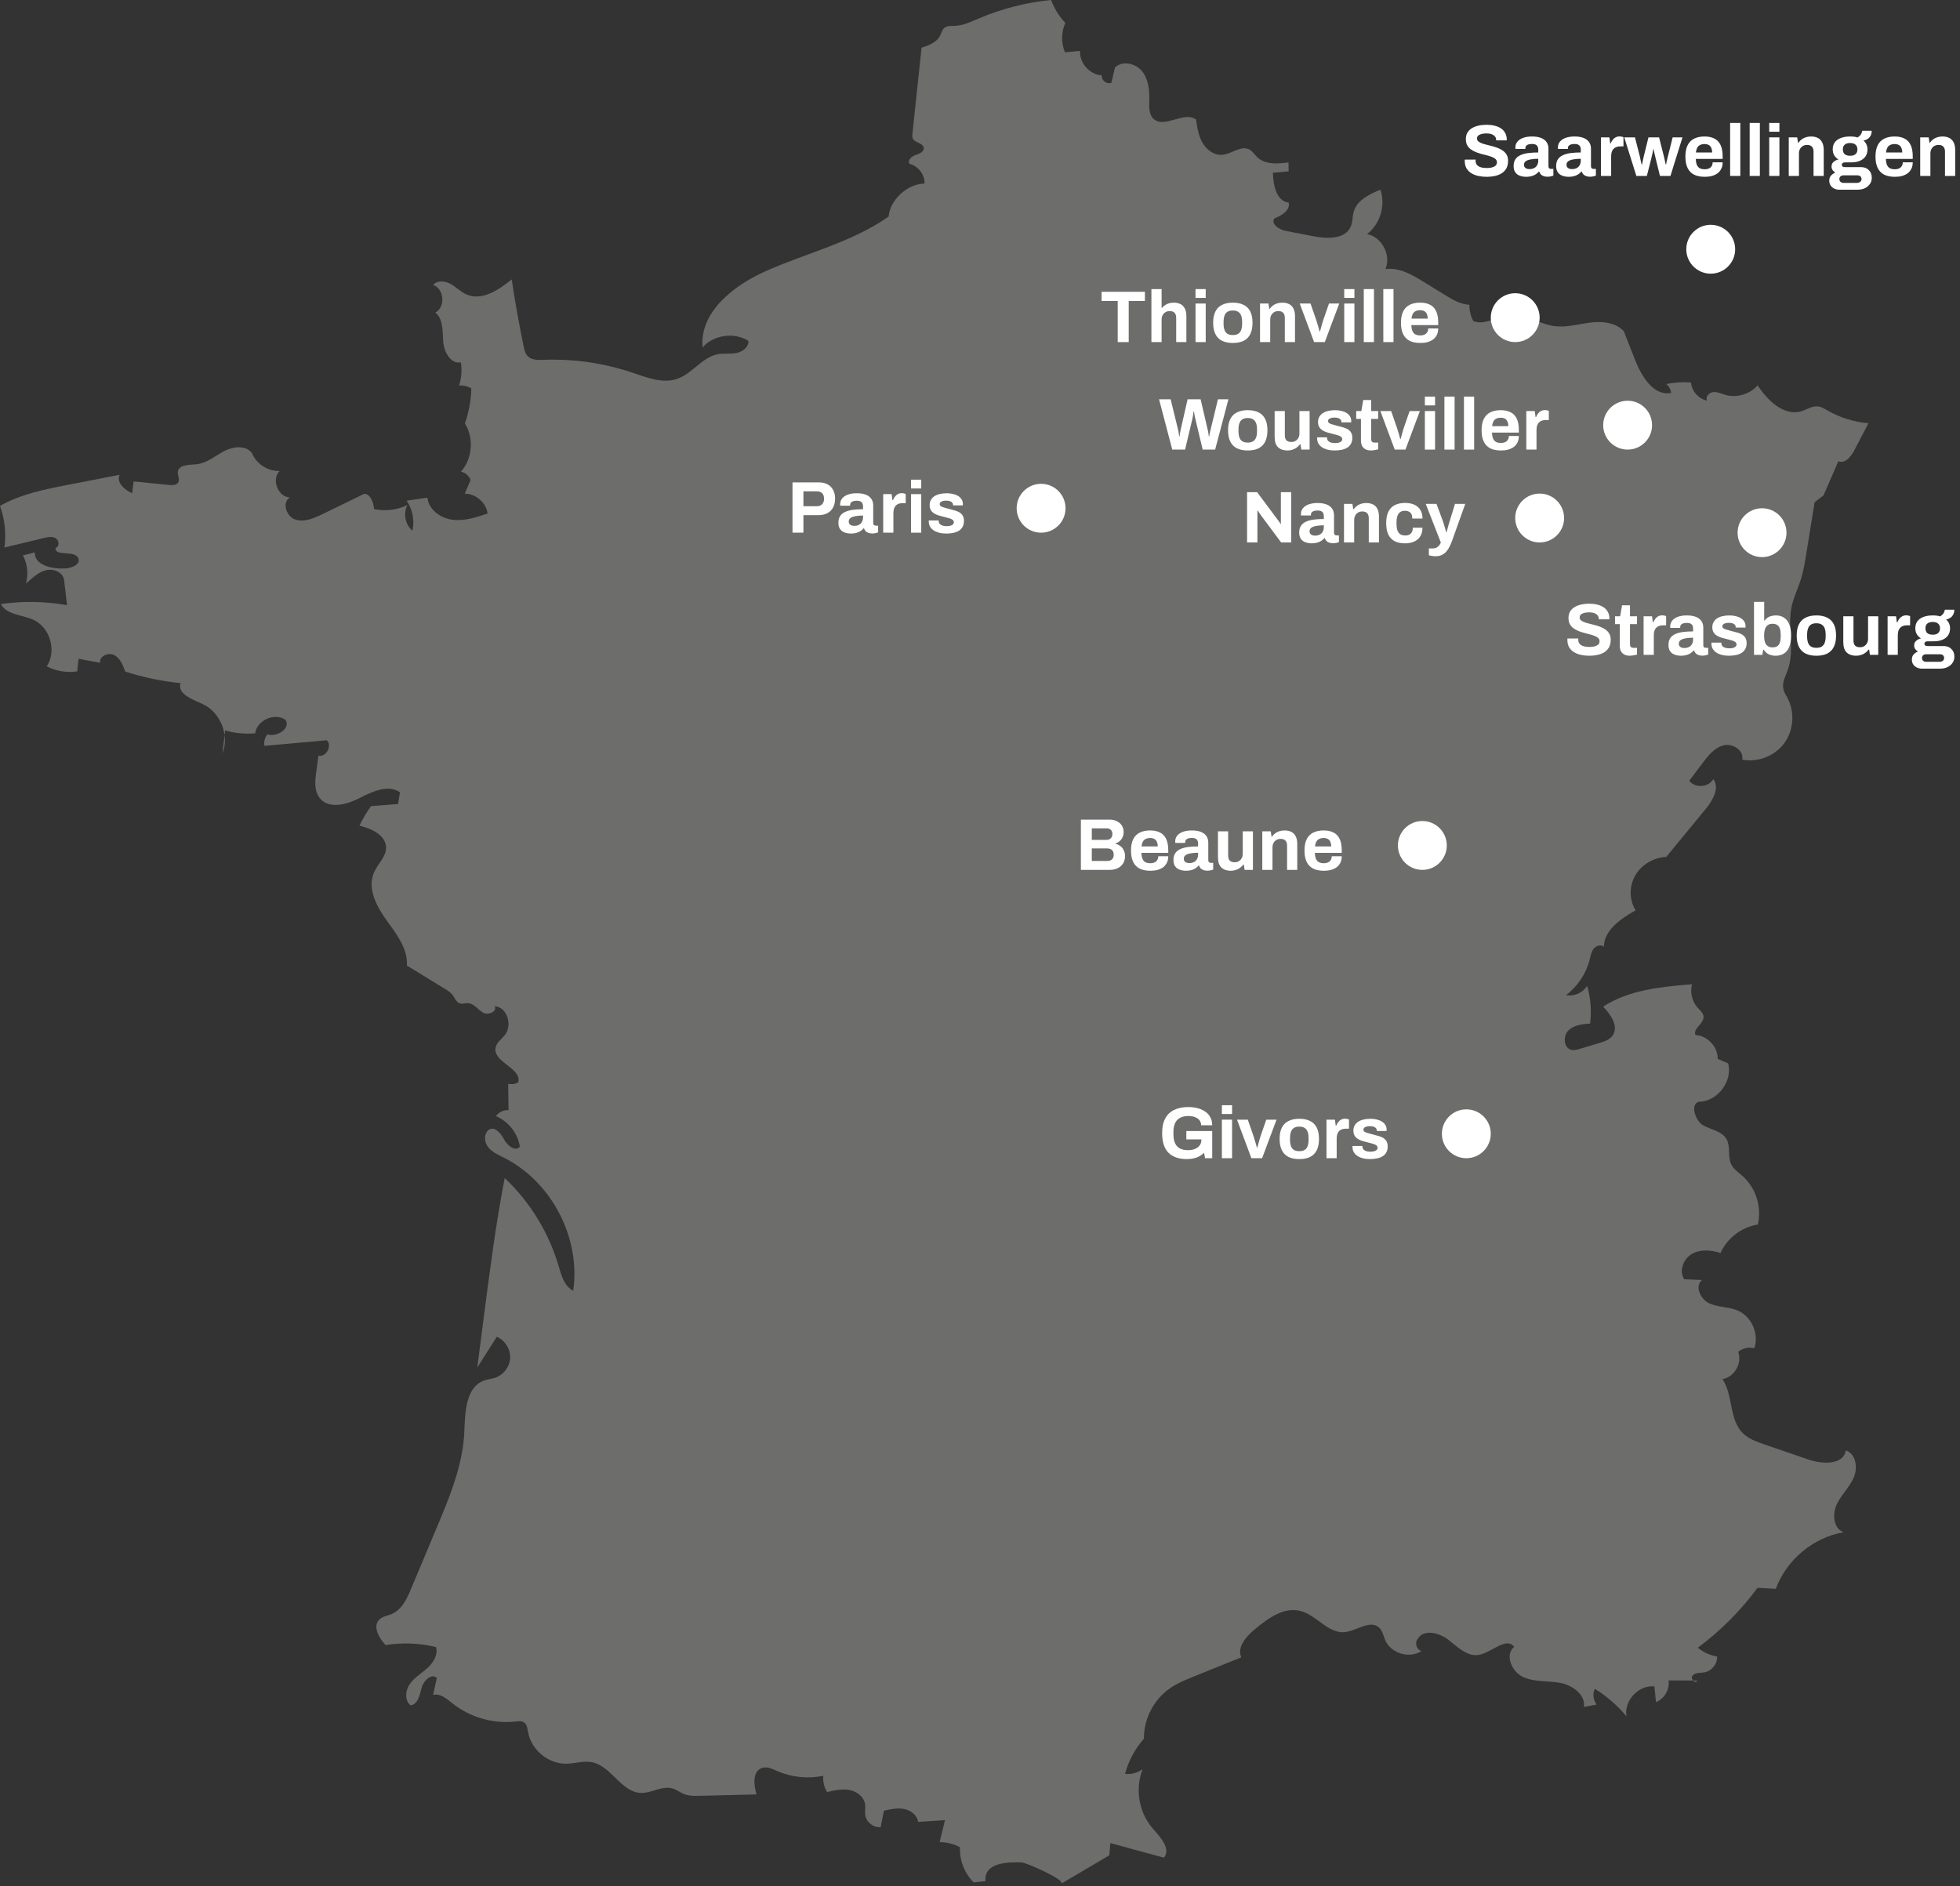 <svg xmlns="http://www.w3.org/2000/svg" fill="none" viewBox="0 0 401 386" height="386" width="401">
<rect x="0" y="0" width="401" height="386" fill="#333333" stroke="none"/>
<g style="mix-blend-mode:color-dodge">
<path fill="#6D6D6C" d="M65.15 154.629C66.724 155.003 68.03 152.593 66.861 151.475C62.612 151.855 58.362 152.24 54.113 152.619C53.945 151.797 54.171 150.905 54.719 150.267C56.693 150.91 59.568 149.001 58.394 147.287C56.161 145.757 52.565 147.371 52.207 150.051C50.148 150.241 48.053 150.04 46.062 149.471C45.878 151.037 45.694 152.609 45.515 154.175C46.989 150.457 45.099 145.736 41.466 144.07C39.365 143.11 36.195 141.965 36.948 139.782C33.093 139.407 29.287 138.605 25.606 137.408C25.153 136.111 24.6 134.702 23.389 134.059C22.178 133.415 20.241 134.28 20.483 135.631C19.014 135.356 17.55 135.077 16.081 134.803C15.986 135.662 15.886 136.522 15.791 137.376C13.68 137.709 11.458 137.339 9.567 136.343C11.626 133.231 10.268 128.426 6.893 126.854C4.576 125.773 1.374 125.857 0.168 123.6C4.66 122.962 9.251 123.041 13.717 123.832C13.511 122.075 13.306 120.314 13.095 118.557C12.811 117.102 11.042 116.353 9.594 116.643C8.146 116.933 6.961 117.951 5.855 118.932C5.671 119.095 5.487 119.259 5.297 119.422C5.845 117.518 5.624 115.398 4.686 113.647C5.497 113.441 6.308 113.236 7.119 113.035C7.045 115.72 10.747 116.479 13.422 116.316C14.727 116.237 16.518 115.467 16.039 114.248C15.338 112.466 11.105 113.985 11.389 112.091C12.195 111.896 12.116 110.577 11.41 110.145C10.705 109.712 9.804 109.892 8.999 110.087C6.303 110.736 3.607 111.384 0.911 112.033C1.301 109.18 0.985 106.231 0 103.525C4.254 101.094 9.162 100.129 13.975 99.195C17.476 98.515 20.972 97.84 24.474 97.159C23.758 98.705 25.474 100.261 27.044 100.925C27.143 100.118 27.244 99.317 27.344 98.51C29.755 98.752 32.167 98.995 34.578 99.237C35.289 99.311 36.179 99.29 36.495 98.647C36.811 98.014 36.3 97.265 36.379 96.558C36.548 95.044 38.728 95.15 40.239 94.992C42.313 94.781 43.993 93.299 45.836 92.323C47.679 91.347 50.317 91.041 51.549 92.724C52.449 94.944 54.829 96.474 57.225 96.368C55.461 98.088 56.867 101.716 59.326 101.795C57.62 102.745 58.552 105.693 60.411 106.305C62.264 106.917 64.249 106.047 66.008 105.187C68.688 103.884 71.374 102.576 74.054 101.273C75.333 100.361 76.497 102.592 76.518 104.169C78.803 104.654 81.251 104.364 83.358 103.346C82.447 105.044 82.894 107.355 84.374 108.584C84.853 106.495 84.411 104.211 83.189 102.45C84.611 102.249 86.027 102.043 87.449 101.843C87.691 104.29 90.134 106.047 92.572 106.353C95.01 106.658 97.438 105.867 99.765 105.081C99.449 102.845 97.338 101.01 95.084 101.02C95.479 100.087 95.879 99.158 96.274 98.225C95.979 97.365 95.195 96.69 94.305 96.521C96.653 93.873 97.001 89.649 95.115 86.653C95.921 84.353 96.369 81.927 96.427 79.485C95.679 79.026 94.789 78.81 93.915 78.884C94.421 77.365 94.547 75.719 94.289 74.137C92.225 74.585 90.829 72.001 90.677 69.891C90.529 67.781 90.708 65.297 89.071 63.957C91.193 62.844 90.887 59.068 88.618 58.313C89.445 57.317 91.056 57.475 92.188 58.102C93.32 58.73 94.236 59.722 95.421 60.244C98.559 61.636 102.024 59.347 104.688 57.179C105.378 61.763 106.194 66.331 107.131 70.872C107.279 71.589 107.453 72.349 107.958 72.876C108.753 73.699 110.048 73.672 111.191 73.63C117.331 73.393 123.512 74.284 129.336 76.241C132.348 77.254 135.596 78.567 138.598 77.507C141.662 76.426 143.663 73.087 146.859 72.481C148.112 72.243 149.413 72.47 150.666 72.233C151.919 71.995 153.215 71.03 153.125 69.754C150.219 67.918 146.027 68.509 143.742 71.078C143.1 63.894 150.045 58.424 156.627 55.497C165.036 51.752 174.266 49.611 181.801 44.315C182.122 40.829 185.661 37.617 189.157 37.564C189.204 35.75 187.883 33.988 186.124 33.535C185.55 32.917 186.45 32.005 187.251 31.747C188.056 31.488 189.109 31.055 188.983 30.217C188.83 29.225 187.188 29.257 186.761 28.35C186.614 28.033 186.645 27.664 186.682 27.321L188.541 9.773C190.015 9.288 191.626 8.687 192.337 7.305C192.627 6.741 192.758 6.05 193.264 5.659C193.79 5.253 194.528 5.322 195.196 5.306C196.987 5.264 198.661 4.457 200.314 3.755C205.001 1.762 209.987 0.491 215.052 0C215.69 1.735 216.679 3.344 217.954 4.684C217.122 6.545 217.069 8.835 217.885 10.702C218.912 10.607 219.944 10.512 220.971 10.412C220.823 12.891 222.945 15.28 225.42 15.417C225.267 16.414 226.463 17.337 227.384 16.936C227.626 15.897 227.869 14.858 228.116 13.819C229.596 12.332 232.313 12.933 233.634 14.557C234.956 16.182 235.198 18.429 235.135 20.523C235.093 21.852 235.024 23.376 235.988 24.299C238.194 26.404 242.259 22.638 244.697 24.463C244.945 26.108 245.203 27.801 246.04 29.241C246.877 30.681 248.43 31.826 250.084 31.678C252.011 31.504 253.912 29.684 255.612 30.597C256.276 30.955 256.676 31.646 257.224 32.168C258.845 33.714 261.394 33.529 263.616 33.244C263.626 33.851 263.632 34.458 263.642 35.064L260.43 35.354C260.472 37.886 261.152 41.172 263.663 41.467C264.016 43.007 262.236 44.11 260.762 44.674C259.893 45.745 261.652 46.974 263.005 47.237C264.911 47.606 266.812 47.976 268.718 48.345C271.525 48.888 275.242 48.988 276.358 46.351C276.769 45.386 276.674 44.278 276.974 43.271C277.664 40.94 280.171 39.737 282.419 38.809C283.525 42 282.377 45.84 279.702 47.897C282.724 48.503 284.673 52.216 283.461 55.054C286.263 54.685 288.917 56.225 291.323 57.707C292.739 58.577 294.156 59.453 295.567 60.323C297.131 61.288 298.784 62.28 300.622 62.364C300.601 63.514 300.88 64.674 301.427 65.687C303.681 66.652 306.103 64.833 308.536 64.495C311.8 64.047 314.812 66.32 318.082 66.737C320.515 67.048 322.942 66.309 325.375 66.009C327.807 65.708 330.572 65.967 332.22 67.786C332.989 69.743 333.757 71.695 334.521 73.651C335.853 77.043 338.338 81.115 341.903 80.397C341.819 79.696 341.45 79.031 340.908 78.583C342.566 78.24 344.278 78.135 345.968 78.272C346.105 80.039 347.516 81.632 349.254 81.974C348.843 81.236 349.659 80.323 350.496 80.234C351.333 80.144 352.134 80.55 352.939 80.788C355.283 81.484 357.994 80.693 359.6 78.852C361.554 81.858 364.903 85.128 368.362 84.205C369.578 83.878 370.7 83.013 371.953 83.161C372.659 83.24 373.28 83.641 373.896 83.995C376.45 85.466 379.33 86.363 382.268 86.605C381.294 88.467 380.32 90.334 379.346 92.196C378.677 93.472 377.429 94.97 376.118 94.374L373.069 101.379C372.464 101.843 371.858 102.307 371.253 102.771C370.684 106.284 370.121 109.802 369.552 113.315C369.268 115.082 368.978 116.859 368.441 118.563C367.846 120.451 366.94 122.25 366.54 124.19C365.671 128.389 367.219 132.925 365.803 136.97C365.345 138.284 364.571 139.613 364.855 140.974C365.003 141.675 365.419 142.287 365.75 142.92C367.251 145.794 366.951 149.513 365.018 152.113C363.086 154.713 359.611 156.058 356.436 155.441C356.873 153.574 354.498 152.044 352.639 152.509C350.781 152.973 349.48 154.608 348.332 156.143C347.426 157.35 346.521 158.558 345.61 159.766C346.774 161.333 349.591 161.132 350.523 159.418C351.897 161.248 350.401 163.796 348.948 165.563L340.913 175.331C338.38 175.468 335.921 176.86 334.616 179.039C333.31 181.217 333.273 184.134 334.637 186.27C331.63 187.968 328.244 190.257 328.128 193.712C327.533 193.195 326.544 193.512 326.059 194.134C325.575 194.756 325.433 195.569 325.243 196.333C324.516 199.219 322.779 201.84 320.399 203.623C322.036 203.95 323.842 203.153 324.711 201.724C325.443 204.224 325.648 206.872 325.322 209.451C323.716 209.546 321.957 209.751 320.841 210.912C319.725 212.072 319.935 214.483 321.51 214.831C322.078 214.957 322.668 214.788 323.226 214.62C324.548 214.224 325.875 213.829 327.197 213.433C328.202 213.132 329.276 212.784 329.898 211.94C331.246 210.105 329.582 207.621 327.997 205.98C333.294 202.536 339.876 201.919 346.173 201.402C345.731 203.064 346.184 204.941 347.337 206.212C347.837 206.761 348.495 207.288 348.532 208.032C348.606 209.461 346.321 210.469 346.879 211.787C349.333 211.919 351.465 214.214 351.428 216.671C352.139 216.977 352.85 217.283 353.561 217.589C354.545 221.292 351.312 225.48 347.484 225.453C345.742 226.097 346.889 229.43 348.522 230.311C350.154 231.192 352.308 231.482 353.229 233.096C354.103 234.62 353.424 236.651 354.187 238.233C354.682 239.262 355.693 239.916 356.546 240.675C359.253 243.091 360.485 247.047 359.632 250.575C356.33 251.087 353.355 253.355 351.992 256.403C350.08 255.76 347.869 255.586 346.126 256.598C344.383 257.611 343.44 260.111 344.588 261.767C345.799 261.82 347.011 261.868 348.222 261.92C346.658 263.17 347.895 265.866 349.712 266.699C351.528 267.532 353.671 267.385 355.509 268.165C358.363 269.373 359.948 272.975 358.905 275.903C357.778 275.581 356.499 275.866 355.614 276.636C356.494 278.93 354.824 281.826 352.397 282.206C354.614 285.476 353.734 290.355 356.488 293.182C357.694 294.421 359.395 295.022 361.027 295.581C364.029 296.61 367.025 297.638 370.026 298.667C372.864 299.643 377.203 299.78 377.619 296.8C379.714 297.417 380.136 300.349 379.256 302.354C378.377 304.358 376.676 305.903 375.755 307.886C374.833 309.87 375.123 312.792 377.176 313.535C370.968 314.606 365.492 319.184 363.318 325.107C362.07 325.039 360.827 324.97 359.579 324.902C356.141 329.564 352.013 333.715 347.358 337.165C348.49 338.098 349.864 338.731 351.307 338.974C351.376 340.466 350.222 341.922 348.753 342.196C347.895 342.355 346.868 342.207 346.284 342.856C345.699 343.504 347.021 344.728 347.237 343.884C345.283 343.874 343.335 343.863 341.382 343.852C341.645 345.683 340.518 347.624 338.802 348.294C338.691 347.223 338.586 346.152 338.475 345.081C335.263 344.733 332.199 348.019 332.762 351.205C330.93 348.99 328.734 347.08 326.28 345.577C325.806 346.606 325.959 347.893 326.649 348.789L324.064 349.285C324.406 346.743 321.684 344.807 319.161 344.348C316.639 343.889 313.933 344.227 311.605 343.156C309.278 342.086 307.804 338.604 309.794 336.98C308.146 334.854 305.197 338.161 302.549 338.631C300.2 339.048 298.226 337.027 296.346 335.556C294.466 334.084 291.249 333.283 290.059 335.355C289.364 336.131 289.817 337.592 290.828 337.845C288.379 339.454 284.604 338.341 283.425 335.656C283.035 334.765 282.872 333.72 282.161 333.056C280.339 331.347 277.585 333.736 275.1 333.974C271.709 334.295 269.35 330.482 266.054 329.638C262.694 328.773 259.435 331.136 256.766 333.356C254.991 334.828 253.022 337.022 253.954 339.132C250.758 340.424 247.567 341.716 244.371 343.003C242.596 343.721 240.801 344.448 239.237 345.556C235.999 347.856 233.992 351.801 234.04 355.778C232.218 357.835 230.88 360.319 230.175 362.977C231.444 363.12 232.76 362.766 233.787 362.012C232.165 366.036 233.008 370.942 235.877 374.196C237.415 375.937 239.605 378.326 238.136 380.124C234.477 379.128 230.823 378.136 227.163 377.139C227.095 377.972 227.026 378.811 226.958 379.644C223.667 381.585 220.381 383.521 217.09 385.462C218.233 384.787 210.003 381.132 209.023 381.1C206.412 381.005 201.262 381.032 201.62 384.929C200.815 385.014 200.009 385.098 199.203 385.182C197.329 383.315 196.286 380.641 196.402 377.994C195.128 377.308 193.685 376.944 192.242 376.949C192.606 375.446 192.974 373.943 193.338 372.44C191.505 372.561 189.673 372.682 187.84 372.804C187.651 371.422 186.329 370.425 184.96 370.161C183.597 369.897 182.191 370.209 180.837 370.52C180.616 371.638 180.395 372.756 180.179 373.874C178.726 374.022 177.257 372.888 177.03 371.443C176.909 370.673 177.104 369.882 176.973 369.117C176.72 367.608 175.245 366.548 173.745 366.274C172.244 366.005 170.707 366.353 169.217 366.701C168.606 365.715 168.327 364.528 168.442 363.373C165.31 364.022 161.976 363.684 159.038 362.413C158.027 361.975 156.932 361.421 155.89 361.77C153.947 362.418 154.168 365.224 154.784 367.181C150.945 367.276 147.102 367.371 143.263 367.466C142.141 367.492 140.978 367.513 139.935 367.102C139.119 366.775 138.413 366.195 137.566 365.952C135.465 365.34 133.327 366.944 131.137 366.875C127.119 366.749 125.071 361.379 121.127 360.593C119.389 360.245 117.62 360.873 115.851 360.894C112.186 360.947 108.69 358.067 108.042 354.449C107.911 353.705 107.821 352.84 107.189 352.429C106.705 352.112 106.073 352.197 105.499 352.26C100.918 352.787 96.153 351.416 92.551 348.536C91.382 347.603 90.045 346.442 88.597 346.822C88.855 345.667 89.113 344.507 89.376 343.351C88.276 342.328 86.633 343.926 86.259 345.382C85.885 346.838 85.496 348.737 84.011 348.958C82.721 347.972 82.921 345.878 83.863 344.559C84.806 343.235 86.264 342.397 87.465 341.305C88.665 340.213 89.66 338.589 89.208 337.027C85.838 336.215 82.305 336.078 78.877 336.621C77.55 335.166 76.202 332.861 77.571 331.442C78.234 330.756 79.272 330.64 80.151 330.266C82.21 329.385 83.252 327.133 84.121 325.065C86.148 320.229 88.176 315.392 90.203 310.555C92.551 304.943 94.768 298.957 95 292.876C95.152 288.909 95.31 283.83 99.043 282.49C99.807 282.216 100.628 282.158 101.392 281.889C103.082 281.293 104.325 279.595 104.377 277.801C104.43 276.008 103.293 274.236 101.639 273.54C100.307 275.634 98.975 277.728 97.648 279.822C98.091 276.398 98.533 272.981 98.975 269.558C100.207 260.027 101.434 250.491 103.256 241.055C108.442 245.949 112.302 252.252 114.303 259.104C114.866 261.029 115.477 263.239 117.278 264.104C118.836 253.302 112.871 241.825 103.14 236.914C101.955 236.313 100.671 235.77 99.854 234.715C99.038 233.665 98.944 231.909 100.044 231.16C101.218 230.39 102.503 231.941 103.151 233.185C103.798 234.435 105.483 235.738 106.357 234.641C105.941 231.904 104.014 229.446 101.46 228.391C102.045 227.584 103.051 227.104 104.046 227.152C104.019 225.353 103.998 223.56 103.972 221.761C104.657 221.93 105.399 221.835 106.015 221.492C106.852 218.591 100.829 217.357 101.387 214.388C101.587 213.317 102.614 212.642 103.293 211.793C104.904 209.773 103.746 205.985 101.166 205.901C101.871 206.93 99.891 207.847 98.822 207.209C97.754 206.571 96.948 205.31 95.7 205.268C95.152 205.252 94.594 205.484 94.073 205.316C93.341 205.084 93.067 204.219 92.604 203.607C92.193 203.058 91.593 202.689 91.008 202.33L83.247 197.573C83.474 194.071 81.051 191.043 79.003 188.195C76.955 185.352 75.101 181.676 76.539 178.474C77.313 176.75 79.003 175.326 78.982 173.432C78.956 170.895 76.012 169.55 73.548 168.954C74.201 167.546 75.001 166.201 75.923 164.951C77.76 164.808 79.598 164.666 81.436 164.524C81.567 163.722 81.699 162.92 81.831 162.119C79.414 160.457 76.181 161.96 73.575 163.3C70.968 164.64 67.345 165.621 65.466 163.363C64.239 161.886 64.444 159.729 64.718 157.825C64.881 156.702 65.002 155.689 65.165 154.566L65.15 154.629Z"></path>
<path fill="white" d="M242.82 237.18C241.2 237.18 239.95 236.75 239.07 235.89C238.2 235.02 237.765 233.675 237.765 231.855C237.765 230.645 237.975 229.65 238.395 228.87C238.815 228.08 239.425 227.495 240.225 227.115C241.025 226.725 241.985 226.53 243.105 226.53C243.775 226.53 244.405 226.605 244.995 226.755C245.585 226.905 246.105 227.135 246.555 227.445C247.015 227.755 247.37 228.145 247.62 228.615C247.88 229.075 248.01 229.625 248.01 230.265H245.745C245.745 229.955 245.675 229.68 245.535 229.44C245.405 229.2 245.22 229 244.98 228.84C244.74 228.68 244.465 228.56 244.155 228.48C243.845 228.4 243.52 228.36 243.18 228.36C242.66 228.36 242.205 228.43 241.815 228.57C241.425 228.7 241.1 228.905 240.84 229.185C240.59 229.455 240.4 229.795 240.27 230.205C240.14 230.615 240.075 231.09 240.075 231.63V232.08C240.075 232.83 240.185 233.445 240.405 233.925C240.625 234.405 240.955 234.765 241.395 235.005C241.835 235.235 242.38 235.35 243.03 235.35C243.57 235.35 244.045 235.27 244.455 235.11C244.875 234.94 245.2 234.7 245.43 234.39C245.67 234.08 245.79 233.7 245.79 233.25V233.145H242.715V231.435H248.01V237H246.54L246.345 235.89C246.045 236.18 245.72 236.42 245.37 236.61C245.03 236.8 244.65 236.94 244.23 237.03C243.81 237.13 243.34 237.18 242.82 237.18Z"></path>
<path fill="white" d="M249.986 227.955V226.155H252.071V227.955H249.986ZM249.986 237V229.11H252.071V237H249.986Z"></path>
<path fill="white" d="M256.025 237L253.085 229.11H255.29L256.445 232.44C256.505 232.61 256.575 232.835 256.655 233.115C256.745 233.395 256.835 233.69 256.925 234C257.015 234.31 257.09 234.59 257.15 234.84H257.225C257.295 234.61 257.37 234.345 257.45 234.045C257.53 233.735 257.61 233.44 257.69 233.16C257.78 232.87 257.855 232.63 257.915 232.44L259.07 229.11H261.17L258.215 237H256.025Z"></path>
<path fill="white" d="M265.819 237.18C264.959 237.18 264.229 237.035 263.629 236.745C263.029 236.445 262.574 235.99 262.264 235.38C261.954 234.76 261.799 233.985 261.799 233.055C261.799 232.105 261.954 231.33 262.264 230.73C262.574 230.12 263.029 229.67 263.629 229.38C264.229 229.08 264.959 228.93 265.819 228.93C266.699 228.93 267.434 229.08 268.024 229.38C268.624 229.67 269.079 230.12 269.389 230.73C269.699 231.33 269.854 232.105 269.854 233.055C269.854 233.985 269.699 234.76 269.389 235.38C269.079 235.99 268.624 236.445 268.024 236.745C267.434 237.035 266.699 237.18 265.819 237.18ZM265.819 235.56C266.279 235.56 266.644 235.475 266.914 235.305C267.194 235.135 267.399 234.875 267.529 234.525C267.659 234.175 267.724 233.745 267.724 233.235V232.875C267.724 232.365 267.659 231.935 267.529 231.585C267.399 231.235 267.194 230.975 266.914 230.805C266.644 230.625 266.279 230.535 265.819 230.535C265.369 230.535 265.004 230.625 264.724 230.805C264.454 230.975 264.254 231.235 264.124 231.585C263.994 231.935 263.929 232.365 263.929 232.875V233.235C263.929 233.745 263.994 234.175 264.124 234.525C264.254 234.875 264.454 235.135 264.724 235.305C265.004 235.475 265.369 235.56 265.819 235.56Z"></path>
<path fill="white" d="M271.388 237V229.11H273.113L273.278 230.34H273.383C273.483 230.08 273.613 229.845 273.773 229.635C273.933 229.415 274.133 229.24 274.373 229.11C274.613 228.98 274.893 228.915 275.213 228.915C275.383 228.915 275.538 228.935 275.678 228.975C275.818 229.005 275.923 229.035 275.993 229.065V230.955H275.348C275.038 230.955 274.763 231 274.523 231.09C274.293 231.17 274.098 231.3 273.938 231.48C273.778 231.66 273.658 231.88 273.578 232.14C273.508 232.4 273.473 232.705 273.473 233.055V237H271.388Z"></path>
<path fill="white" d="M280.281 237.18C279.731 237.18 279.236 237.12 278.796 237C278.356 236.88 277.981 236.715 277.671 236.505C277.361 236.285 277.121 236.025 276.951 235.725C276.791 235.425 276.711 235.085 276.711 234.705C276.711 234.665 276.711 234.625 276.711 234.585C276.711 234.545 276.716 234.515 276.726 234.495H278.736C278.736 234.515 278.736 234.535 278.736 234.555C278.736 234.575 278.736 234.595 278.736 234.615C278.746 234.865 278.826 235.07 278.976 235.23C279.126 235.38 279.321 235.49 279.561 235.56C279.811 235.63 280.071 235.665 280.341 235.665C280.581 235.665 280.811 235.645 281.031 235.605C281.261 235.555 281.451 235.47 281.601 235.35C281.761 235.23 281.841 235.075 281.841 234.885C281.841 234.645 281.741 234.46 281.541 234.33C281.351 234.2 281.096 234.095 280.776 234.015C280.466 233.935 280.126 233.845 279.756 233.745C279.416 233.665 279.076 233.575 278.736 233.475C278.396 233.365 278.086 233.225 277.806 233.055C277.536 232.885 277.316 232.665 277.146 232.395C276.976 232.115 276.891 231.765 276.891 231.345C276.891 230.935 276.981 230.58 277.161 230.28C277.341 229.97 277.586 229.715 277.896 229.515C278.216 229.315 278.586 229.17 279.006 229.08C279.436 228.98 279.896 228.93 280.386 228.93C280.846 228.93 281.276 228.98 281.676 229.08C282.076 229.17 282.426 229.31 282.726 229.5C283.026 229.68 283.261 229.91 283.431 230.19C283.601 230.46 283.686 230.765 283.686 231.105C283.686 231.175 283.686 231.24 283.686 231.3C283.686 231.36 283.681 231.4 283.671 231.42H281.676V231.3C281.676 231.12 281.621 230.97 281.511 230.85C281.401 230.72 281.241 230.62 281.031 230.55C280.831 230.48 280.586 230.445 280.296 230.445C280.096 230.445 279.911 230.46 279.741 230.49C279.581 230.52 279.441 230.565 279.321 230.625C279.201 230.685 279.106 230.76 279.036 230.85C278.976 230.93 278.946 231.03 278.946 231.15C278.946 231.32 279.016 231.46 279.156 231.57C279.306 231.67 279.501 231.755 279.741 231.825C279.981 231.895 280.246 231.97 280.536 232.05C280.896 232.15 281.271 232.25 281.661 232.35C282.061 232.44 282.431 232.565 282.771 232.725C283.111 232.885 283.386 233.115 283.596 233.415C283.806 233.705 283.911 234.1 283.911 234.6C283.911 235.08 283.816 235.485 283.626 235.815C283.446 236.145 283.191 236.41 282.861 236.61C282.531 236.81 282.146 236.955 281.706 237.045C281.266 237.135 280.791 237.18 280.281 237.18Z"></path>
<path fill="white" d="M305 232C305 234.761 302.761 237 300 237C297.239 237 295 234.761 295 232C295 229.239 297.239 227 300 227C302.761 227 305 229.239 305 232Z"></path>
<path fill="white" d="M221.14 178V167.71H227.02C227.56 167.71 228.045 167.815 228.475 168.025C228.915 168.235 229.26 168.53 229.51 168.91C229.76 169.29 229.885 169.735 229.885 170.245C229.885 170.655 229.81 171.02 229.66 171.34C229.51 171.66 229.305 171.925 229.045 172.135C228.795 172.345 228.51 172.5 228.19 172.6V172.66C228.57 172.74 228.905 172.89 229.195 173.11C229.495 173.33 229.73 173.615 229.9 173.965C230.08 174.305 230.17 174.71 230.17 175.18C230.17 175.8 230.025 176.32 229.735 176.74C229.455 177.16 229.08 177.475 228.61 177.685C228.14 177.895 227.615 178 227.035 178H221.14ZM223.375 176.17H226.6C226.97 176.17 227.27 176.065 227.5 175.855C227.74 175.645 227.86 175.32 227.86 174.88C227.86 174.62 227.81 174.395 227.71 174.205C227.61 174.015 227.46 173.87 227.26 173.77C227.06 173.66 226.805 173.605 226.495 173.605H223.375V176.17ZM223.375 171.865H226.345C226.615 171.865 226.84 171.815 227.02 171.715C227.21 171.605 227.35 171.465 227.44 171.295C227.54 171.115 227.59 170.91 227.59 170.68C227.59 170.29 227.48 169.995 227.26 169.795C227.05 169.595 226.77 169.495 226.42 169.495H223.375V171.865Z"></path>
<path fill="white" d="M235.37 178.18C234.5 178.18 233.77 178.035 233.18 177.745C232.59 177.445 232.145 176.99 231.845 176.38C231.545 175.77 231.395 174.995 231.395 174.055C231.395 173.105 231.545 172.33 231.845 171.73C232.145 171.12 232.585 170.67 233.165 170.38C233.755 170.08 234.475 169.93 235.325 169.93C236.125 169.93 236.8 170.075 237.35 170.365C237.9 170.645 238.315 171.085 238.595 171.685C238.875 172.275 239.015 173.04 239.015 173.98V174.52H233.51C233.53 174.98 233.6 175.37 233.72 175.69C233.85 176.01 234.045 176.25 234.305 176.41C234.575 176.56 234.93 176.635 235.37 176.635C235.61 176.635 235.825 176.605 236.015 176.545C236.215 176.485 236.385 176.395 236.525 176.275C236.665 176.155 236.775 176.005 236.855 175.825C236.935 175.645 236.975 175.44 236.975 175.21H239.015C239.015 175.71 238.925 176.145 238.745 176.515C238.565 176.885 238.315 177.195 237.995 177.445C237.675 177.685 237.29 177.87 236.84 178C236.4 178.12 235.91 178.18 235.37 178.18ZM233.54 173.2H236.87C236.87 172.9 236.83 172.64 236.75 172.42C236.68 172.2 236.58 172.02 236.45 171.88C236.32 171.74 236.16 171.64 235.97 171.58C235.79 171.51 235.585 171.475 235.355 171.475C234.975 171.475 234.655 171.54 234.395 171.67C234.145 171.79 233.95 171.98 233.81 172.24C233.68 172.49 233.59 172.81 233.54 173.2Z"></path>
<path fill="white" d="M242.63 178.18C242.37 178.18 242.09 178.15 241.79 178.09C241.5 178.03 241.225 177.925 240.965 177.775C240.705 177.615 240.49 177.39 240.32 177.1C240.16 176.8 240.08 176.42 240.08 175.96C240.08 175.41 240.2 174.955 240.44 174.595C240.68 174.235 241.02 173.955 241.46 173.755C241.91 173.545 242.445 173.4 243.065 173.32C243.685 173.24 244.37 173.2 245.12 173.2V172.615C245.12 172.385 245.08 172.185 245 172.015C244.93 171.845 244.8 171.71 244.61 171.61C244.43 171.51 244.175 171.46 243.845 171.46C243.515 171.46 243.245 171.5 243.035 171.58C242.835 171.66 242.69 171.765 242.6 171.895C242.52 172.015 242.48 172.15 242.48 172.3V172.48H240.455C240.445 172.43 240.44 172.385 240.44 172.345C240.44 172.295 240.44 172.235 240.44 172.165C240.44 171.705 240.58 171.31 240.86 170.98C241.14 170.64 241.535 170.38 242.045 170.2C242.555 170.02 243.15 169.93 243.83 169.93C244.56 169.93 245.17 170.025 245.66 170.215C246.16 170.405 246.54 170.685 246.8 171.055C247.07 171.425 247.205 171.89 247.205 172.45V176.035C247.205 176.215 247.255 176.35 247.355 176.44C247.465 176.52 247.585 176.56 247.715 176.56H248.21V177.925C248.11 177.975 247.955 178.025 247.745 178.075C247.535 178.135 247.28 178.165 246.98 178.165C246.69 178.165 246.43 178.12 246.2 178.03C245.98 177.95 245.795 177.835 245.645 177.685C245.495 177.525 245.39 177.335 245.33 177.115H245.225C245.055 177.325 244.845 177.51 244.595 177.67C244.355 177.83 244.07 177.955 243.74 178.045C243.42 178.135 243.05 178.18 242.63 178.18ZM243.335 176.605C243.615 176.605 243.865 176.565 244.085 176.485C244.305 176.395 244.49 176.28 244.64 176.14C244.79 175.99 244.905 175.81 244.985 175.6C245.075 175.39 245.12 175.165 245.12 174.925V174.49C244.56 174.49 244.06 174.53 243.62 174.61C243.18 174.68 242.83 174.805 242.57 174.985C242.32 175.165 242.195 175.415 242.195 175.735C242.195 175.915 242.24 176.07 242.33 176.2C242.42 176.33 242.55 176.43 242.72 176.5C242.89 176.57 243.095 176.605 243.335 176.605Z"></path>
<path fill="white" d="M251.796 178.18C250.996 178.18 250.361 177.96 249.891 177.52C249.421 177.08 249.186 176.37 249.186 175.39V170.11H251.271V175.045C251.271 175.305 251.301 175.525 251.361 175.705C251.421 175.875 251.506 176.015 251.616 176.125C251.736 176.235 251.881 176.315 252.051 176.365C252.221 176.415 252.411 176.44 252.621 176.44C252.931 176.44 253.211 176.365 253.461 176.215C253.711 176.065 253.906 175.86 254.046 175.6C254.186 175.33 254.256 175.03 254.256 174.7V170.11H256.341V178H254.631L254.481 176.92H254.376C254.186 177.17 253.961 177.39 253.701 177.58C253.451 177.77 253.166 177.915 252.846 178.015C252.526 178.125 252.176 178.18 251.796 178.18Z"></path>
<path fill="white" d="M258.255 178V170.11H259.98L260.145 171.19H260.25C260.43 170.93 260.645 170.705 260.895 170.515C261.155 170.325 261.445 170.18 261.765 170.08C262.085 169.98 262.435 169.93 262.815 169.93C263.335 169.93 263.79 170.025 264.18 170.215C264.57 170.405 264.87 170.705 265.08 171.115C265.3 171.525 265.41 172.06 265.41 172.72V178H263.325V173.05C263.325 172.8 263.295 172.59 263.235 172.42C263.175 172.24 263.085 172.095 262.965 171.985C262.855 171.865 262.715 171.78 262.545 171.73C262.375 171.68 262.185 171.655 261.975 171.655C261.665 171.655 261.385 171.73 261.135 171.88C260.885 172.03 260.69 172.235 260.55 172.495C260.41 172.755 260.34 173.055 260.34 173.395V178H258.255Z"></path>
<path fill="white" d="M270.863 178.18C269.993 178.18 269.263 178.035 268.673 177.745C268.083 177.445 267.638 176.99 267.338 176.38C267.038 175.77 266.888 174.995 266.888 174.055C266.888 173.105 267.038 172.33 267.338 171.73C267.638 171.12 268.078 170.67 268.658 170.38C269.248 170.08 269.968 169.93 270.818 169.93C271.618 169.93 272.293 170.075 272.843 170.365C273.393 170.645 273.808 171.085 274.088 171.685C274.368 172.275 274.508 173.04 274.508 173.98V174.52H269.003C269.023 174.98 269.093 175.37 269.213 175.69C269.343 176.01 269.538 176.25 269.798 176.41C270.068 176.56 270.423 176.635 270.863 176.635C271.103 176.635 271.318 176.605 271.508 176.545C271.708 176.485 271.878 176.395 272.018 176.275C272.158 176.155 272.268 176.005 272.348 175.825C272.428 175.645 272.468 175.44 272.468 175.21H274.508C274.508 175.71 274.418 176.145 274.238 176.515C274.058 176.885 273.808 177.195 273.488 177.445C273.168 177.685 272.783 177.87 272.333 178C271.893 178.12 271.403 178.18 270.863 178.18ZM269.033 173.2H272.363C272.363 172.9 272.323 172.64 272.243 172.42C272.173 172.2 272.073 172.02 271.943 171.88C271.813 171.74 271.653 171.64 271.463 171.58C271.283 171.51 271.078 171.475 270.848 171.475C270.468 171.475 270.148 171.54 269.888 171.67C269.638 171.79 269.443 171.98 269.303 172.24C269.173 172.49 269.083 172.81 269.033 173.2Z"></path>
<path fill="white" d="M296 173C296 175.761 293.761 178 291 178C288.239 178 286 175.761 286 173C286 170.239 288.239 168 291 168C293.761 168 296 170.239 296 173Z"></path>
<path fill="white" d="M162.14 109V98.71H167.495C168.235 98.71 168.85 98.85 169.34 99.13C169.84 99.4 170.215 99.785 170.465 100.285C170.725 100.775 170.855 101.36 170.855 102.04C170.855 102.72 170.72 103.315 170.45 103.825C170.19 104.325 169.805 104.715 169.295 104.995C168.785 105.275 168.16 105.415 167.42 105.415H164.375V109H162.14ZM164.375 103.585H167.12C167.59 103.585 167.95 103.45 168.2 103.18C168.46 102.91 168.59 102.535 168.59 102.055C168.59 101.725 168.535 101.45 168.425 101.23C168.315 101.01 168.15 100.84 167.93 100.72C167.72 100.6 167.45 100.54 167.12 100.54H164.375V103.585Z"></path>
<path fill="white" d="M174.079 109.18C173.819 109.18 173.539 109.15 173.239 109.09C172.949 109.03 172.674 108.925 172.414 108.775C172.154 108.615 171.939 108.39 171.769 108.1C171.609 107.8 171.529 107.42 171.529 106.96C171.529 106.41 171.649 105.955 171.889 105.595C172.129 105.235 172.469 104.955 172.909 104.755C173.359 104.545 173.894 104.4 174.514 104.32C175.134 104.24 175.819 104.2 176.569 104.2V103.615C176.569 103.385 176.529 103.185 176.449 103.015C176.379 102.845 176.249 102.71 176.059 102.61C175.879 102.51 175.624 102.46 175.294 102.46C174.964 102.46 174.694 102.5 174.484 102.58C174.284 102.66 174.139 102.765 174.049 102.895C173.969 103.015 173.929 103.15 173.929 103.3V103.48H171.904C171.894 103.43 171.889 103.385 171.889 103.345C171.889 103.295 171.889 103.235 171.889 103.165C171.889 102.705 172.029 102.31 172.309 101.98C172.589 101.64 172.984 101.38 173.494 101.2C174.004 101.02 174.599 100.93 175.279 100.93C176.009 100.93 176.619 101.025 177.109 101.215C177.609 101.405 177.989 101.685 178.249 102.055C178.519 102.425 178.654 102.89 178.654 103.45V107.035C178.654 107.215 178.704 107.35 178.804 107.44C178.914 107.52 179.034 107.56 179.164 107.56H179.659V108.925C179.559 108.975 179.404 109.025 179.194 109.075C178.984 109.135 178.729 109.165 178.429 109.165C178.139 109.165 177.879 109.12 177.649 109.03C177.429 108.95 177.244 108.835 177.094 108.685C176.944 108.525 176.839 108.335 176.779 108.115H176.674C176.504 108.325 176.294 108.51 176.044 108.67C175.804 108.83 175.519 108.955 175.189 109.045C174.869 109.135 174.499 109.18 174.079 109.18ZM174.784 107.605C175.064 107.605 175.314 107.565 175.534 107.485C175.754 107.395 175.939 107.28 176.089 107.14C176.239 106.99 176.354 106.81 176.434 106.6C176.524 106.39 176.569 106.165 176.569 105.925V105.49C176.009 105.49 175.509 105.53 175.069 105.61C174.629 105.68 174.279 105.805 174.019 105.985C173.769 106.165 173.644 106.415 173.644 106.735C173.644 106.915 173.689 107.07 173.779 107.2C173.869 107.33 173.999 107.43 174.169 107.5C174.339 107.57 174.544 107.605 174.784 107.605Z"></path>
<path fill="white" d="M180.695 109V101.11H182.42L182.585 102.34H182.69C182.79 102.08 182.92 101.845 183.08 101.635C183.24 101.415 183.44 101.24 183.68 101.11C183.92 100.98 184.2 100.915 184.52 100.915C184.69 100.915 184.845 100.935 184.985 100.975C185.125 101.005 185.23 101.035 185.3 101.065V102.955H184.655C184.345 102.955 184.07 103 183.83 103.09C183.6 103.17 183.405 103.3 183.245 103.48C183.085 103.66 182.965 103.88 182.885 104.14C182.815 104.4 182.78 104.705 182.78 105.055V109H180.695Z"></path>
<path fill="white" d="M186.394 99.955V98.155H188.479V99.955H186.394ZM186.394 109V101.11H188.479V109H186.394Z"></path>
<path fill="white" d="M193.588 109.18C193.038 109.18 192.543 109.12 192.103 109C191.663 108.88 191.288 108.715 190.978 108.505C190.668 108.285 190.428 108.025 190.258 107.725C190.098 107.425 190.018 107.085 190.018 106.705C190.018 106.665 190.018 106.625 190.018 106.585C190.018 106.545 190.023 106.515 190.033 106.495H192.043C192.043 106.515 192.043 106.535 192.043 106.555C192.043 106.575 192.043 106.595 192.043 106.615C192.053 106.865 192.133 107.07 192.283 107.23C192.433 107.38 192.628 107.49 192.868 107.56C193.118 107.63 193.378 107.665 193.648 107.665C193.888 107.665 194.118 107.645 194.338 107.605C194.568 107.555 194.758 107.47 194.908 107.35C195.068 107.23 195.148 107.075 195.148 106.885C195.148 106.645 195.048 106.46 194.848 106.33C194.658 106.2 194.403 106.095 194.083 106.015C193.773 105.935 193.433 105.845 193.063 105.745C192.723 105.665 192.383 105.575 192.043 105.475C191.703 105.365 191.393 105.225 191.113 105.055C190.843 104.885 190.623 104.665 190.453 104.395C190.283 104.115 190.198 103.765 190.198 103.345C190.198 102.935 190.288 102.58 190.468 102.28C190.648 101.97 190.893 101.715 191.203 101.515C191.523 101.315 191.893 101.17 192.313 101.08C192.743 100.98 193.203 100.93 193.693 100.93C194.153 100.93 194.583 100.98 194.983 101.08C195.383 101.17 195.733 101.31 196.033 101.5C196.333 101.68 196.568 101.91 196.738 102.19C196.908 102.46 196.993 102.765 196.993 103.105C196.993 103.175 196.993 103.24 196.993 103.3C196.993 103.36 196.988 103.4 196.978 103.42H194.983V103.3C194.983 103.12 194.928 102.97 194.818 102.85C194.708 102.72 194.548 102.62 194.338 102.55C194.138 102.48 193.893 102.445 193.603 102.445C193.403 102.445 193.218 102.46 193.048 102.49C192.888 102.52 192.748 102.565 192.628 102.625C192.508 102.685 192.413 102.76 192.343 102.85C192.283 102.93 192.253 103.03 192.253 103.15C192.253 103.32 192.323 103.46 192.463 103.57C192.613 103.67 192.808 103.755 193.048 103.825C193.288 103.895 193.553 103.97 193.843 104.05C194.203 104.15 194.578 104.25 194.968 104.35C195.368 104.44 195.738 104.565 196.078 104.725C196.418 104.885 196.693 105.115 196.903 105.415C197.113 105.705 197.218 106.1 197.218 106.6C197.218 107.08 197.123 107.485 196.933 107.815C196.753 108.145 196.498 108.41 196.168 108.61C195.838 108.81 195.453 108.955 195.013 109.045C194.573 109.135 194.098 109.18 193.588 109.18Z"></path>
<path fill="white" d="M218 104C218 106.761 215.761 109 213 109C210.239 109 208 106.761 208 104C208 101.239 210.239 99 213 99C215.761 99 218 101.239 218 104Z"></path>
<path fill="white" d="M239.835 92L237.135 81.71H239.505L241.005 87.845C241.035 87.935 241.065 88.07 241.095 88.25C241.125 88.42 241.155 88.6 241.185 88.79C241.215 88.98 241.24 89.15 241.26 89.3H241.335C241.355 89.19 241.37 89.065 241.38 88.925C241.4 88.785 241.42 88.65 241.44 88.52C241.47 88.38 241.495 88.25 241.515 88.13C241.545 88.01 241.565 87.915 241.575 87.845L242.97 81.71H245.64L247.065 87.845C247.095 87.945 247.125 88.08 247.155 88.25C247.185 88.42 247.215 88.6 247.245 88.79C247.275 88.98 247.3 89.15 247.32 89.3H247.395C247.415 89.19 247.435 89.07 247.455 88.94C247.485 88.81 247.51 88.68 247.53 88.55C247.56 88.41 247.59 88.28 247.62 88.16C247.65 88.04 247.675 87.935 247.695 87.845L249.18 81.71H251.325L248.61 92H246.06L244.545 85.67C244.515 85.53 244.48 85.37 244.44 85.19C244.41 85 244.38 84.815 244.35 84.635C244.32 84.455 244.295 84.295 244.275 84.155H244.215C244.195 84.295 244.17 84.46 244.14 84.65C244.12 84.84 244.09 85.025 244.05 85.205C244.02 85.385 243.99 85.54 243.96 85.67L242.46 92H239.835Z"></path>
<path fill="white" d="M255.272 92.18C254.412 92.18 253.682 92.035 253.082 91.745C252.482 91.445 252.027 90.99 251.717 90.38C251.407 89.76 251.252 88.985 251.252 88.055C251.252 87.105 251.407 86.33 251.717 85.73C252.027 85.12 252.482 84.67 253.082 84.38C253.682 84.08 254.412 83.93 255.272 83.93C256.152 83.93 256.887 84.08 257.477 84.38C258.077 84.67 258.532 85.12 258.842 85.73C259.152 86.33 259.307 87.105 259.307 88.055C259.307 88.985 259.152 89.76 258.842 90.38C258.532 90.99 258.077 91.445 257.477 91.745C256.887 92.035 256.152 92.18 255.272 92.18ZM255.272 90.56C255.732 90.56 256.097 90.475 256.367 90.305C256.647 90.135 256.852 89.875 256.982 89.525C257.112 89.175 257.177 88.745 257.177 88.235V87.875C257.177 87.365 257.112 86.935 256.982 86.585C256.852 86.235 256.647 85.975 256.367 85.805C256.097 85.625 255.732 85.535 255.272 85.535C254.822 85.535 254.457 85.625 254.177 85.805C253.907 85.975 253.707 86.235 253.577 86.585C253.447 86.935 253.382 87.365 253.382 87.875V88.235C253.382 88.745 253.447 89.175 253.577 89.525C253.707 89.875 253.907 90.135 254.177 90.305C254.457 90.475 254.822 90.56 255.272 90.56Z"></path>
<path fill="white" d="M263.391 92.18C262.591 92.18 261.956 91.96 261.486 91.52C261.016 91.08 260.781 90.37 260.781 89.39V84.11H262.866V89.045C262.866 89.305 262.896 89.525 262.956 89.705C263.016 89.875 263.101 90.015 263.211 90.125C263.331 90.235 263.476 90.315 263.646 90.365C263.816 90.415 264.006 90.44 264.216 90.44C264.526 90.44 264.806 90.365 265.056 90.215C265.306 90.065 265.501 89.86 265.641 89.6C265.781 89.33 265.851 89.03 265.851 88.7V84.11H267.936V92H266.226L266.076 90.92H265.971C265.781 91.17 265.556 91.39 265.296 91.58C265.046 91.77 264.761 91.915 264.441 92.015C264.121 92.125 263.771 92.18 263.391 92.18Z"></path>
<path fill="white" d="M273.045 92.18C272.495 92.18 272 92.12 271.56 92C271.12 91.88 270.745 91.715 270.435 91.505C270.125 91.285 269.885 91.025 269.715 90.725C269.555 90.425 269.475 90.085 269.475 89.705C269.475 89.665 269.475 89.625 269.475 89.585C269.475 89.545 269.48 89.515 269.49 89.495H271.5C271.5 89.515 271.5 89.535 271.5 89.555C271.5 89.575 271.5 89.595 271.5 89.615C271.51 89.865 271.59 90.07 271.74 90.23C271.89 90.38 272.085 90.49 272.325 90.56C272.575 90.63 272.835 90.665 273.105 90.665C273.345 90.665 273.575 90.645 273.795 90.605C274.025 90.555 274.215 90.47 274.365 90.35C274.525 90.23 274.605 90.075 274.605 89.885C274.605 89.645 274.505 89.46 274.305 89.33C274.115 89.2 273.86 89.095 273.54 89.015C273.23 88.935 272.89 88.845 272.52 88.745C272.18 88.665 271.84 88.575 271.5 88.475C271.16 88.365 270.85 88.225 270.57 88.055C270.3 87.885 270.08 87.665 269.91 87.395C269.74 87.115 269.655 86.765 269.655 86.345C269.655 85.935 269.745 85.58 269.925 85.28C270.105 84.97 270.35 84.715 270.66 84.515C270.98 84.315 271.35 84.17 271.77 84.08C272.2 83.98 272.66 83.93 273.15 83.93C273.61 83.93 274.04 83.98 274.44 84.08C274.84 84.17 275.19 84.31 275.49 84.5C275.79 84.68 276.025 84.91 276.195 85.19C276.365 85.46 276.45 85.765 276.45 86.105C276.45 86.175 276.45 86.24 276.45 86.3C276.45 86.36 276.445 86.4 276.435 86.42H274.44V86.3C274.44 86.12 274.385 85.97 274.275 85.85C274.165 85.72 274.005 85.62 273.795 85.55C273.595 85.48 273.35 85.445 273.06 85.445C272.86 85.445 272.675 85.46 272.505 85.49C272.345 85.52 272.205 85.565 272.085 85.625C271.965 85.685 271.87 85.76 271.8 85.85C271.74 85.93 271.71 86.03 271.71 86.15C271.71 86.32 271.78 86.46 271.92 86.57C272.07 86.67 272.265 86.755 272.505 86.825C272.745 86.895 273.01 86.97 273.3 87.05C273.66 87.15 274.035 87.25 274.425 87.35C274.825 87.44 275.195 87.565 275.535 87.725C275.875 87.885 276.15 88.115 276.36 88.415C276.57 88.705 276.675 89.1 276.675 89.6C276.675 90.08 276.58 90.485 276.39 90.815C276.21 91.145 275.955 91.41 275.625 91.61C275.295 91.81 274.91 91.955 274.47 92.045C274.03 92.135 273.555 92.18 273.045 92.18Z"></path>
<path fill="white" d="M280.54 92.18C280.04 92.18 279.635 92.09 279.325 91.91C279.015 91.73 278.79 91.49 278.65 91.19C278.51 90.88 278.44 90.54 278.44 90.17V85.715H277.465V84.11H278.515L278.905 81.86H280.525V84.11H281.965V85.715H280.525V89.825C280.525 90.065 280.58 90.25 280.69 90.38C280.8 90.5 280.98 90.56 281.23 90.56H281.965V91.94C281.845 91.98 281.705 92.015 281.545 92.045C281.385 92.085 281.215 92.115 281.035 92.135C280.855 92.165 280.69 92.18 280.54 92.18Z"></path>
<path fill="white" d="M285.352 92L282.412 84.11H284.617L285.772 87.44C285.832 87.61 285.902 87.835 285.982 88.115C286.072 88.395 286.162 88.69 286.252 89C286.342 89.31 286.417 89.59 286.477 89.84H286.552C286.622 89.61 286.697 89.345 286.777 89.045C286.857 88.735 286.937 88.44 287.017 88.16C287.107 87.87 287.182 87.63 287.242 87.44L288.397 84.11H290.497L287.542 92H285.352Z"></path>
<path fill="white" d="M291.515 82.955V81.155H293.6V82.955H291.515ZM291.515 92V84.11H293.6V92H291.515Z"></path>
<path fill="white" d="M295.514 92V81.155H297.599V92H295.514Z"></path>
<path fill="white" d="M299.513 92V81.155H301.598V92H299.513Z"></path>
<path fill="white" d="M307.097 92.18C306.227 92.18 305.497 92.035 304.907 91.745C304.317 91.445 303.872 90.99 303.572 90.38C303.272 89.77 303.122 88.995 303.122 88.055C303.122 87.105 303.272 86.33 303.572 85.73C303.872 85.12 304.312 84.67 304.892 84.38C305.482 84.08 306.202 83.93 307.052 83.93C307.852 83.93 308.527 84.075 309.077 84.365C309.627 84.645 310.042 85.085 310.322 85.685C310.602 86.275 310.742 87.04 310.742 87.98V88.52H305.237C305.257 88.98 305.327 89.37 305.447 89.69C305.577 90.01 305.772 90.25 306.032 90.41C306.302 90.56 306.657 90.635 307.097 90.635C307.337 90.635 307.552 90.605 307.742 90.545C307.942 90.485 308.112 90.395 308.252 90.275C308.392 90.155 308.502 90.005 308.582 89.825C308.662 89.645 308.702 89.44 308.702 89.21H310.742C310.742 89.71 310.652 90.145 310.472 90.515C310.292 90.885 310.042 91.195 309.722 91.445C309.402 91.685 309.017 91.87 308.567 92C308.127 92.12 307.637 92.18 307.097 92.18ZM305.267 87.2H308.597C308.597 86.9 308.557 86.64 308.477 86.42C308.407 86.2 308.307 86.02 308.177 85.88C308.047 85.74 307.887 85.64 307.697 85.58C307.517 85.51 307.312 85.475 307.082 85.475C306.702 85.475 306.382 85.54 306.122 85.67C305.872 85.79 305.677 85.98 305.537 86.24C305.407 86.49 305.317 86.81 305.267 87.2Z"></path>
<path fill="white" d="M312.272 92V84.11H313.997L314.162 85.34H314.267C314.367 85.08 314.497 84.845 314.657 84.635C314.817 84.415 315.017 84.24 315.257 84.11C315.497 83.98 315.777 83.915 316.097 83.915C316.267 83.915 316.422 83.935 316.562 83.975C316.702 84.005 316.807 84.035 316.877 84.065V85.955H316.232C315.922 85.955 315.647 86 315.407 86.09C315.177 86.17 314.982 86.3 314.822 86.48C314.662 86.66 314.542 86.88 314.462 87.14C314.392 87.4 314.357 87.705 314.357 88.055V92H312.272Z"></path>
<path fill="white" d="M338 87C338 89.761 335.761 92 333 92C330.239 92 328 89.761 328 87C328 84.239 330.239 82 333 82C335.761 82 338 84.239 338 87Z"></path>
<path fill="white" d="M228.675 70V61.585H225.375V59.71H234.24V61.585H230.925V70H228.675Z"></path>
<path fill="white" d="M235.569 70V59.155H237.654V62.98H237.759C237.929 62.77 238.129 62.59 238.359 62.44C238.599 62.28 238.864 62.155 239.154 62.065C239.454 61.975 239.779 61.93 240.129 61.93C240.649 61.93 241.104 62.025 241.494 62.215C241.884 62.405 242.184 62.705 242.394 63.115C242.614 63.525 242.724 64.06 242.724 64.72V70H240.639V65.05C240.639 64.8 240.609 64.59 240.549 64.42C240.489 64.24 240.399 64.095 240.279 63.985C240.169 63.865 240.029 63.78 239.859 63.73C239.689 63.68 239.499 63.655 239.289 63.655C238.979 63.655 238.699 63.73 238.449 63.88C238.199 64.03 238.004 64.235 237.864 64.495C237.724 64.755 237.654 65.055 237.654 65.395V70H235.569Z"></path>
<path fill="white" d="M244.593 60.955V59.155H246.678V60.955H244.593ZM244.593 70V62.11H246.678V70H244.593Z"></path>
<path fill="white" d="M252.222 70.18C251.362 70.18 250.632 70.035 250.032 69.745C249.432 69.445 248.977 68.99 248.667 68.38C248.357 67.76 248.202 66.985 248.202 66.055C248.202 65.105 248.357 64.33 248.667 63.73C248.977 63.12 249.432 62.67 250.032 62.38C250.632 62.08 251.362 61.93 252.222 61.93C253.102 61.93 253.837 62.08 254.427 62.38C255.027 62.67 255.482 63.12 255.792 63.73C256.102 64.33 256.257 65.105 256.257 66.055C256.257 66.985 256.102 67.76 255.792 68.38C255.482 68.99 255.027 69.445 254.427 69.745C253.837 70.035 253.102 70.18 252.222 70.18ZM252.222 68.56C252.682 68.56 253.047 68.475 253.317 68.305C253.597 68.135 253.802 67.875 253.932 67.525C254.062 67.175 254.127 66.745 254.127 66.235V65.875C254.127 65.365 254.062 64.935 253.932 64.585C253.802 64.235 253.597 63.975 253.317 63.805C253.047 63.625 252.682 63.535 252.222 63.535C251.772 63.535 251.407 63.625 251.127 63.805C250.857 63.975 250.657 64.235 250.527 64.585C250.397 64.935 250.332 65.365 250.332 65.875V66.235C250.332 66.745 250.397 67.175 250.527 67.525C250.657 67.875 250.857 68.135 251.127 68.305C251.407 68.475 251.772 68.56 252.222 68.56Z"></path>
<path fill="white" d="M257.791 70V62.11H259.516L259.681 63.19H259.786C259.966 62.93 260.181 62.705 260.431 62.515C260.691 62.325 260.981 62.18 261.301 62.08C261.621 61.98 261.971 61.93 262.351 61.93C262.871 61.93 263.326 62.025 263.716 62.215C264.106 62.405 264.406 62.705 264.616 63.115C264.836 63.525 264.946 64.06 264.946 64.72V70H262.861V65.05C262.861 64.8 262.831 64.59 262.771 64.42C262.711 64.24 262.621 64.095 262.501 63.985C262.391 63.865 262.251 63.78 262.081 63.73C261.911 63.68 261.721 63.655 261.511 63.655C261.201 63.655 260.921 63.73 260.671 63.88C260.421 64.03 260.226 64.235 260.086 64.495C259.946 64.755 259.876 65.055 259.876 65.395V70H257.791Z"></path>
<path fill="white" d="M268.854 70L265.914 62.11H268.12L269.275 65.44C269.335 65.61 269.404 65.835 269.484 66.115C269.574 66.395 269.664 66.69 269.754 67C269.844 67.31 269.919 67.59 269.979 67.84H270.055C270.125 67.61 270.199 67.345 270.279 67.045C270.359 66.735 270.44 66.44 270.52 66.16C270.61 65.87 270.685 65.63 270.745 65.44L271.9 62.11H273.999L271.044 70H268.854Z"></path>
<path fill="white" d="M275.018 60.955V59.155H277.103V60.955H275.018ZM275.018 70V62.11H277.103V70H275.018Z"></path>
<path fill="white" d="M279.017 70V59.155H281.102V70H279.017Z"></path>
<path fill="white" d="M283.016 70V59.155H285.101V70H283.016Z"></path>
<path fill="white" d="M290.6 70.18C289.73 70.18 289 70.035 288.41 69.745C287.82 69.445 287.375 68.99 287.075 68.38C286.775 67.77 286.625 66.995 286.625 66.055C286.625 65.105 286.775 64.33 287.075 63.73C287.375 63.12 287.815 62.67 288.395 62.38C288.985 62.08 289.705 61.93 290.555 61.93C291.355 61.93 292.03 62.075 292.58 62.365C293.13 62.645 293.545 63.085 293.825 63.685C294.105 64.275 294.245 65.04 294.245 65.98V66.52H288.74C288.76 66.98 288.83 67.37 288.95 67.69C289.08 68.01 289.275 68.25 289.535 68.41C289.805 68.56 290.16 68.635 290.6 68.635C290.84 68.635 291.055 68.605 291.245 68.545C291.445 68.485 291.615 68.395 291.755 68.275C291.895 68.155 292.005 68.005 292.085 67.825C292.165 67.645 292.205 67.44 292.205 67.21H294.245C294.245 67.71 294.155 68.145 293.975 68.515C293.795 68.885 293.545 69.195 293.225 69.445C292.905 69.685 292.52 69.87 292.07 70C291.63 70.12 291.14 70.18 290.6 70.18ZM288.77 65.2H292.1C292.1 64.9 292.06 64.64 291.98 64.42C291.91 64.2 291.81 64.02 291.68 63.88C291.55 63.74 291.39 63.64 291.2 63.58C291.02 63.51 290.815 63.475 290.585 63.475C290.205 63.475 289.885 63.54 289.625 63.67C289.375 63.79 289.18 63.98 289.04 64.24C288.91 64.49 288.82 64.81 288.77 65.2Z"></path>
<path fill="white" d="M315 65C315 67.761 312.761 70 310 70C307.239 70 305 67.761 305 65C305 62.239 307.239 60 310 60C312.761 60 315 62.239 315 65Z"></path>
<path fill="white" d="M304.145 36.18C303.545 36.18 302.975 36.12 302.435 36C301.895 35.88 301.415 35.69 300.995 35.43C300.585 35.16 300.26 34.825 300.02 34.425C299.79 34.015 299.675 33.52 299.675 32.94C299.675 32.89 299.675 32.84 299.675 32.79C299.675 32.73 299.68 32.685 299.69 32.655H301.91C301.9 32.685 301.895 32.725 301.895 32.775C301.895 32.825 301.895 32.87 301.895 32.91C301.895 33.23 301.98 33.5 302.15 33.72C302.33 33.94 302.59 34.105 302.93 34.215C303.27 34.325 303.665 34.38 304.115 34.38C304.405 34.38 304.66 34.365 304.88 34.335C305.11 34.295 305.31 34.245 305.48 34.185C305.66 34.115 305.805 34.035 305.915 33.945C306.035 33.855 306.12 33.75 306.17 33.63C306.23 33.51 306.26 33.375 306.26 33.225C306.26 32.955 306.17 32.735 305.99 32.565C305.82 32.395 305.58 32.25 305.27 32.13C304.97 32.01 304.63 31.9 304.25 31.8C303.87 31.7 303.48 31.6 303.08 31.5C302.68 31.39 302.29 31.26 301.91 31.11C301.53 30.95 301.19 30.76 300.89 30.54C300.59 30.32 300.35 30.04 300.17 29.7C299.99 29.36 299.9 28.95 299.9 28.47C299.9 27.96 300.005 27.52 300.215 27.15C300.435 26.78 300.74 26.475 301.13 26.235C301.52 25.995 301.97 25.82 302.48 25.71C302.99 25.59 303.545 25.53 304.145 25.53C304.705 25.53 305.235 25.59 305.735 25.71C306.235 25.82 306.675 26 307.055 26.25C307.435 26.5 307.73 26.815 307.94 27.195C308.16 27.575 308.27 28.025 308.27 28.545V28.725H306.095V28.605C306.095 28.335 306.015 28.105 305.855 27.915C305.695 27.725 305.47 27.575 305.18 27.465C304.89 27.355 304.55 27.3 304.16 27.3C303.74 27.3 303.38 27.34 303.08 27.42C302.79 27.5 302.565 27.62 302.405 27.78C302.255 27.93 302.18 28.11 302.18 28.32C302.18 28.56 302.265 28.76 302.435 28.92C302.615 29.07 302.855 29.205 303.155 29.325C303.465 29.435 303.81 29.535 304.19 29.625C304.57 29.715 304.96 29.815 305.36 29.925C305.76 30.035 306.15 30.165 306.53 30.315C306.91 30.465 307.25 30.655 307.55 30.885C307.85 31.105 308.09 31.38 308.27 31.71C308.45 32.04 308.54 32.435 308.54 32.895C308.54 33.685 308.35 34.32 307.97 34.8C307.59 35.28 307.07 35.63 306.41 35.85C305.75 36.07 304.995 36.18 304.145 36.18Z"></path>
<path fill="white" d="M312.226 36.18C311.966 36.18 311.686 36.15 311.386 36.09C311.096 36.03 310.821 35.925 310.561 35.775C310.301 35.615 310.086 35.39 309.916 35.1C309.756 34.8 309.676 34.42 309.676 33.96C309.676 33.41 309.796 32.955 310.036 32.595C310.276 32.235 310.616 31.955 311.056 31.755C311.506 31.545 312.041 31.4 312.661 31.32C313.281 31.24 313.966 31.2 314.716 31.2V30.615C314.716 30.385 314.676 30.185 314.596 30.015C314.526 29.845 314.396 29.71 314.206 29.61C314.026 29.51 313.771 29.46 313.441 29.46C313.111 29.46 312.841 29.5 312.631 29.58C312.431 29.66 312.286 29.765 312.196 29.895C312.116 30.015 312.076 30.15 312.076 30.3V30.48H310.051C310.041 30.43 310.036 30.385 310.036 30.345C310.036 30.295 310.036 30.235 310.036 30.165C310.036 29.705 310.176 29.31 310.456 28.98C310.736 28.64 311.131 28.38 311.641 28.2C312.151 28.02 312.746 27.93 313.426 27.93C314.156 27.93 314.766 28.025 315.256 28.215C315.756 28.405 316.136 28.685 316.396 29.055C316.666 29.425 316.801 29.89 316.801 30.45V34.035C316.801 34.215 316.851 34.35 316.951 34.44C317.061 34.52 317.181 34.56 317.311 34.56H317.806V35.925C317.706 35.975 317.551 36.025 317.341 36.075C317.131 36.135 316.876 36.165 316.576 36.165C316.286 36.165 316.026 36.12 315.796 36.03C315.576 35.95 315.391 35.835 315.241 35.685C315.091 35.525 314.986 35.335 314.926 35.115H314.821C314.651 35.325 314.441 35.51 314.191 35.67C313.951 35.83 313.666 35.955 313.336 36.045C313.016 36.135 312.646 36.18 312.226 36.18ZM312.931 34.605C313.211 34.605 313.461 34.565 313.681 34.485C313.901 34.395 314.086 34.28 314.236 34.14C314.386 33.99 314.501 33.81 314.581 33.6C314.671 33.39 314.716 33.165 314.716 32.925V32.49C314.156 32.49 313.656 32.53 313.216 32.61C312.776 32.68 312.426 32.805 312.166 32.985C311.916 33.165 311.791 33.415 311.791 33.735C311.791 33.915 311.836 34.07 311.926 34.2C312.016 34.33 312.146 34.43 312.316 34.5C312.486 34.57 312.691 34.605 312.931 34.605Z"></path>
<path fill="white" d="M320.927 36.18C320.667 36.18 320.387 36.15 320.087 36.09C319.797 36.03 319.522 35.925 319.262 35.775C319.002 35.615 318.787 35.39 318.617 35.1C318.457 34.8 318.377 34.42 318.377 33.96C318.377 33.41 318.497 32.955 318.737 32.595C318.977 32.235 319.317 31.955 319.757 31.755C320.207 31.545 320.742 31.4 321.362 31.32C321.982 31.24 322.667 31.2 323.417 31.2V30.615C323.417 30.385 323.377 30.185 323.297 30.015C323.227 29.845 323.097 29.71 322.907 29.61C322.727 29.51 322.472 29.46 322.142 29.46C321.812 29.46 321.542 29.5 321.332 29.58C321.132 29.66 320.987 29.765 320.897 29.895C320.817 30.015 320.777 30.15 320.777 30.3V30.48H318.752C318.742 30.43 318.737 30.385 318.737 30.345C318.737 30.295 318.737 30.235 318.737 30.165C318.737 29.705 318.877 29.31 319.157 28.98C319.437 28.64 319.832 28.38 320.342 28.2C320.852 28.02 321.447 27.93 322.127 27.93C322.857 27.93 323.467 28.025 323.957 28.215C324.457 28.405 324.837 28.685 325.097 29.055C325.367 29.425 325.502 29.89 325.502 30.45V34.035C325.502 34.215 325.552 34.35 325.652 34.44C325.762 34.52 325.882 34.56 326.012 34.56H326.507V35.925C326.407 35.975 326.252 36.025 326.042 36.075C325.832 36.135 325.577 36.165 325.277 36.165C324.987 36.165 324.727 36.12 324.497 36.03C324.277 35.95 324.092 35.835 323.942 35.685C323.792 35.525 323.687 35.335 323.627 35.115H323.522C323.352 35.325 323.142 35.51 322.892 35.67C322.652 35.83 322.367 35.955 322.037 36.045C321.717 36.135 321.347 36.18 320.927 36.18ZM321.632 34.605C321.912 34.605 322.162 34.565 322.382 34.485C322.602 34.395 322.787 34.28 322.937 34.14C323.087 33.99 323.202 33.81 323.282 33.6C323.372 33.39 323.417 33.165 323.417 32.925V32.49C322.857 32.49 322.357 32.53 321.917 32.61C321.477 32.68 321.127 32.805 320.867 32.985C320.617 33.165 320.492 33.415 320.492 33.735C320.492 33.915 320.537 34.07 320.627 34.2C320.717 34.33 320.847 34.43 321.017 34.5C321.187 34.57 321.392 34.605 321.632 34.605Z"></path>
<path fill="white" d="M327.543 36V28.11H329.268L329.433 29.34H329.538C329.638 29.08 329.768 28.845 329.928 28.635C330.088 28.415 330.288 28.24 330.528 28.11C330.768 27.98 331.048 27.915 331.368 27.915C331.538 27.915 331.693 27.935 331.833 27.975C331.973 28.005 332.078 28.035 332.148 28.065V29.955H331.503C331.193 29.955 330.918 30 330.678 30.09C330.448 30.17 330.253 30.3 330.093 30.48C329.933 30.66 329.813 30.88 329.733 31.14C329.663 31.4 329.628 31.705 329.628 32.055V36H327.543Z"></path>
<path fill="white" d="M334.786 36L332.311 28.11H334.501L335.491 31.98C335.541 32.18 335.586 32.395 335.626 32.625C335.676 32.855 335.721 33.06 335.761 33.24C335.801 33.42 335.831 33.55 335.851 33.63H335.956C335.996 33.43 336.036 33.225 336.076 33.015C336.126 32.795 336.171 32.59 336.211 32.4C336.261 32.2 336.296 32.05 336.316 31.95L337.261 28.11H339.436L340.411 31.965C340.451 32.105 340.491 32.28 340.531 32.49C340.571 32.69 340.616 32.895 340.666 33.105C340.716 33.305 340.756 33.48 340.786 33.63H340.876C340.896 33.49 340.926 33.325 340.966 33.135C341.016 32.945 341.061 32.75 341.101 32.55C341.151 32.35 341.196 32.17 341.236 32.01L342.211 28.11H344.221L341.761 36H339.616L338.746 32.475C338.706 32.285 338.656 32.075 338.596 31.845C338.536 31.605 338.481 31.37 338.431 31.14C338.391 30.91 338.356 30.71 338.326 30.54H338.236C338.236 30.63 338.216 30.77 338.176 30.96C338.136 31.14 338.086 31.36 338.026 31.62C337.976 31.87 337.911 32.155 337.831 32.475L336.931 36H334.786Z"></path>
<path fill="white" d="M348.794 36.18C347.924 36.18 347.194 36.035 346.604 35.745C346.014 35.445 345.569 34.99 345.269 34.38C344.969 33.77 344.819 32.995 344.819 32.055C344.819 31.105 344.969 30.33 345.269 29.73C345.569 29.12 346.009 28.67 346.589 28.38C347.179 28.08 347.899 27.93 348.749 27.93C349.549 27.93 350.224 28.075 350.774 28.365C351.324 28.645 351.739 29.085 352.019 29.685C352.299 30.275 352.439 31.04 352.439 31.98V32.52H346.934C346.954 32.98 347.024 33.37 347.144 33.69C347.274 34.01 347.469 34.25 347.729 34.41C347.999 34.56 348.354 34.635 348.794 34.635C349.034 34.635 349.249 34.605 349.439 34.545C349.639 34.485 349.809 34.395 349.949 34.275C350.089 34.155 350.199 34.005 350.279 33.825C350.359 33.645 350.399 33.44 350.399 33.21H352.439C352.439 33.71 352.349 34.145 352.169 34.515C351.989 34.885 351.739 35.195 351.419 35.445C351.099 35.685 350.714 35.87 350.264 36C349.824 36.12 349.334 36.18 348.794 36.18ZM346.964 31.2H350.294C350.294 30.9 350.254 30.64 350.174 30.42C350.104 30.2 350.004 30.02 349.874 29.88C349.744 29.74 349.584 29.64 349.394 29.58C349.214 29.51 349.009 29.475 348.779 29.475C348.399 29.475 348.079 29.54 347.819 29.67C347.569 29.79 347.374 29.98 347.234 30.24C347.104 30.49 347.014 30.81 346.964 31.2Z"></path>
<path fill="white" d="M353.969 36V25.155H356.054V36H353.969Z"></path>
<path fill="white" d="M357.968 36V25.155H360.053V36H357.968Z"></path>
<path fill="white" d="M361.967 26.955V25.155H364.052V26.955H361.967ZM361.967 36V28.11H364.052V36H361.967Z"></path>
<path fill="white" d="M365.966 36V28.11H367.691L367.856 29.19H367.961C368.141 28.93 368.356 28.705 368.606 28.515C368.866 28.325 369.156 28.18 369.476 28.08C369.796 27.98 370.146 27.93 370.526 27.93C371.046 27.93 371.501 28.025 371.891 28.215C372.281 28.405 372.581 28.705 372.791 29.115C373.011 29.525 373.121 30.06 373.121 30.72V36H371.036V31.05C371.036 30.8 371.006 30.59 370.946 30.42C370.886 30.24 370.796 30.095 370.676 29.985C370.566 29.865 370.426 29.78 370.256 29.73C370.086 29.68 369.896 29.655 369.686 29.655C369.376 29.655 369.096 29.73 368.846 29.88C368.596 30.03 368.401 30.235 368.261 30.495C368.121 30.755 368.051 31.055 368.051 31.395V36H365.966Z"></path>
<path fill="white" d="M376.279 38.82C375.929 38.82 375.599 38.745 375.289 38.595C374.979 38.455 374.729 38.245 374.539 37.965C374.349 37.685 374.254 37.35 374.254 36.96C374.254 36.52 374.379 36.17 374.629 35.91C374.889 35.64 375.179 35.44 375.499 35.31C375.269 35.18 375.079 35.01 374.929 34.8C374.789 34.59 374.719 34.345 374.719 34.065C374.719 33.675 374.859 33.36 375.139 33.12C375.429 32.87 375.759 32.71 376.129 32.64C375.759 32.41 375.469 32.12 375.259 31.77C375.059 31.41 374.959 31.01 374.959 30.57C374.959 30 375.099 29.52 375.379 29.13C375.669 28.74 376.079 28.445 376.609 28.245C377.149 28.035 377.784 27.93 378.514 27.93C378.804 27.93 379.074 27.945 379.324 27.975C379.584 28.005 379.819 28.055 380.029 28.125C380.399 27.905 380.649 27.665 380.779 27.405C380.919 27.135 380.994 26.92 381.004 26.76H382.939C382.939 27.13 382.869 27.45 382.729 27.72C382.599 27.99 382.409 28.215 382.159 28.395C381.909 28.565 381.609 28.69 381.259 28.77C381.519 28.99 381.719 29.255 381.859 29.565C381.999 29.875 382.069 30.21 382.069 30.57C382.069 31.13 381.934 31.61 381.664 32.01C381.394 32.4 381.009 32.7 380.509 32.91C380.019 33.12 379.429 33.225 378.739 33.225H377.539C377.299 33.225 377.119 33.27 376.999 33.36C376.879 33.44 376.819 33.56 376.819 33.72C376.819 33.85 376.869 33.965 376.969 34.065C377.079 34.155 377.254 34.2 377.494 34.2H380.779C381.439 34.2 381.964 34.405 382.354 34.815C382.754 35.215 382.954 35.73 382.954 36.36C382.954 36.84 382.829 37.265 382.579 37.635C382.329 38.005 381.984 38.295 381.544 38.505C381.104 38.715 380.599 38.82 380.029 38.82H376.279ZM377.149 37.425H379.924C380.104 37.425 380.264 37.39 380.404 37.32C380.544 37.26 380.654 37.17 380.734 37.05C380.814 36.94 380.854 36.81 380.854 36.66C380.854 36.4 380.774 36.205 380.614 36.075C380.454 35.945 380.254 35.88 380.014 35.88H377.149C376.909 35.88 376.709 35.95 376.549 36.09C376.399 36.23 376.324 36.415 376.324 36.645C376.324 36.875 376.399 37.06 376.549 37.2C376.709 37.35 376.909 37.425 377.149 37.425ZM378.514 31.875C379.004 31.875 379.374 31.765 379.624 31.545C379.884 31.315 380.014 30.99 380.014 30.57C380.014 30.15 379.884 29.83 379.624 29.61C379.374 29.38 379.004 29.265 378.514 29.265C378.034 29.265 377.664 29.38 377.404 29.61C377.154 29.83 377.029 30.15 377.029 30.57C377.029 30.84 377.084 31.075 377.194 31.275C377.304 31.475 377.469 31.625 377.689 31.725C377.909 31.825 378.184 31.875 378.514 31.875Z"></path>
<path fill="white" d="M387.686 36.18C386.816 36.18 386.086 36.035 385.496 35.745C384.906 35.445 384.461 34.99 384.161 34.38C383.861 33.77 383.711 32.995 383.711 32.055C383.711 31.105 383.861 30.33 384.161 29.73C384.461 29.12 384.901 28.67 385.481 28.38C386.071 28.08 386.791 27.93 387.641 27.93C388.441 27.93 389.116 28.075 389.666 28.365C390.216 28.645 390.631 29.085 390.911 29.685C391.191 30.275 391.331 31.04 391.331 31.98V32.52H385.826C385.846 32.98 385.916 33.37 386.036 33.69C386.166 34.01 386.361 34.25 386.621 34.41C386.891 34.56 387.246 34.635 387.686 34.635C387.926 34.635 388.141 34.605 388.331 34.545C388.531 34.485 388.701 34.395 388.841 34.275C388.981 34.155 389.091 34.005 389.171 33.825C389.251 33.645 389.291 33.44 389.291 33.21H391.331C391.331 33.71 391.241 34.145 391.061 34.515C390.881 34.885 390.631 35.195 390.311 35.445C389.991 35.685 389.606 35.87 389.156 36C388.716 36.12 388.226 36.18 387.686 36.18ZM385.856 31.2H389.186C389.186 30.9 389.146 30.64 389.066 30.42C388.996 30.2 388.896 30.02 388.766 29.88C388.636 29.74 388.476 29.64 388.286 29.58C388.106 29.51 387.901 29.475 387.671 29.475C387.291 29.475 386.971 29.54 386.711 29.67C386.461 29.79 386.266 29.98 386.126 30.24C385.996 30.49 385.906 30.81 385.856 31.2Z"></path>
<path fill="white" d="M392.86 36V28.11H394.585L394.75 29.19H394.855C395.035 28.93 395.25 28.705 395.5 28.515C395.76 28.325 396.05 28.18 396.37 28.08C396.69 27.98 397.04 27.93 397.42 27.93C397.94 27.93 398.395 28.025 398.785 28.215C399.175 28.405 399.475 28.705 399.685 29.115C399.905 29.525 400.015 30.06 400.015 30.72V36H397.93V31.05C397.93 30.8 397.9 30.59 397.84 30.42C397.78 30.24 397.69 30.095 397.57 29.985C397.46 29.865 397.32 29.78 397.15 29.73C396.98 29.68 396.79 29.655 396.58 29.655C396.27 29.655 395.99 29.73 395.74 29.88C395.49 30.03 395.295 30.235 395.155 30.495C395.015 30.755 394.945 31.055 394.945 31.395V36H392.86Z"></path>
<path fill="white" d="M355 51C355 53.761 352.761 56 350 56C347.239 56 345 53.761 345 51C345 48.239 347.239 46 350 46C352.761 46 355 48.239 355 51Z"></path>
<path fill="white" d="M255.14 111V100.71H257.195L261.335 106.26C261.395 106.33 261.47 106.43 261.56 106.56C261.65 106.68 261.735 106.8 261.815 106.92C261.895 107.04 261.95 107.135 261.98 107.205H262.055C262.055 107.035 262.055 106.87 262.055 106.71C262.055 106.54 262.055 106.39 262.055 106.26V100.71H264.17V111H262.115L257.885 105.315C257.785 105.175 257.68 105.02 257.57 104.85C257.46 104.68 257.38 104.55 257.33 104.46H257.255C257.255 104.61 257.255 104.76 257.255 104.91C257.255 105.05 257.255 105.185 257.255 105.315V111H255.14Z"></path>
<path fill="white" d="M268.354 111.18C268.094 111.18 267.814 111.15 267.514 111.09C267.224 111.03 266.949 110.925 266.689 110.775C266.429 110.615 266.214 110.39 266.044 110.1C265.884 109.8 265.804 109.42 265.804 108.96C265.804 108.41 265.924 107.955 266.164 107.595C266.404 107.235 266.744 106.955 267.184 106.755C267.634 106.545 268.169 106.4 268.789 106.32C269.409 106.24 270.094 106.2 270.844 106.2V105.615C270.844 105.385 270.804 105.185 270.724 105.015C270.654 104.845 270.524 104.71 270.334 104.61C270.154 104.51 269.899 104.46 269.569 104.46C269.239 104.46 268.969 104.5 268.759 104.58C268.559 104.66 268.414 104.765 268.324 104.895C268.244 105.015 268.204 105.15 268.204 105.3V105.48H266.179C266.169 105.43 266.164 105.385 266.164 105.345C266.164 105.295 266.164 105.235 266.164 105.165C266.164 104.705 266.304 104.31 266.584 103.98C266.864 103.64 267.259 103.38 267.769 103.2C268.279 103.02 268.874 102.93 269.554 102.93C270.284 102.93 270.894 103.025 271.384 103.215C271.884 103.405 272.264 103.685 272.524 104.055C272.794 104.425 272.929 104.89 272.929 105.45V109.035C272.929 109.215 272.979 109.35 273.079 109.44C273.189 109.52 273.309 109.56 273.439 109.56H273.934V110.925C273.834 110.975 273.679 111.025 273.469 111.075C273.259 111.135 273.004 111.165 272.704 111.165C272.414 111.165 272.154 111.12 271.924 111.03C271.704 110.95 271.519 110.835 271.369 110.685C271.219 110.525 271.114 110.335 271.054 110.115H270.949C270.779 110.325 270.569 110.51 270.319 110.67C270.079 110.83 269.794 110.955 269.464 111.045C269.144 111.135 268.774 111.18 268.354 111.18ZM269.059 109.605C269.339 109.605 269.589 109.565 269.809 109.485C270.029 109.395 270.214 109.28 270.364 109.14C270.514 108.99 270.629 108.81 270.709 108.6C270.799 108.39 270.844 108.165 270.844 107.925V107.49C270.284 107.49 269.784 107.53 269.344 107.61C268.904 107.68 268.554 107.805 268.294 107.985C268.044 108.165 267.919 108.415 267.919 108.735C267.919 108.915 267.964 109.07 268.054 109.2C268.144 109.33 268.274 109.43 268.444 109.5C268.614 109.57 268.819 109.605 269.059 109.605Z"></path>
<path fill="white" d="M274.97 111V103.11H276.695L276.86 104.19H276.965C277.145 103.93 277.36 103.705 277.61 103.515C277.87 103.325 278.16 103.18 278.48 103.08C278.8 102.98 279.15 102.93 279.53 102.93C280.05 102.93 280.505 103.025 280.895 103.215C281.285 103.405 281.585 103.705 281.795 104.115C282.015 104.525 282.125 105.06 282.125 105.72V111H280.04V106.05C280.04 105.8 280.01 105.59 279.95 105.42C279.89 105.24 279.8 105.095 279.68 104.985C279.57 104.865 279.43 104.78 279.26 104.73C279.09 104.68 278.9 104.655 278.69 104.655C278.38 104.655 278.1 104.73 277.85 104.88C277.6 105.03 277.405 105.235 277.265 105.495C277.125 105.755 277.055 106.055 277.055 106.395V111H274.97Z"></path>
<path fill="white" d="M287.458 111.18C286.618 111.18 285.913 111.035 285.343 110.745C284.773 110.445 284.338 109.99 284.038 109.38C283.748 108.76 283.603 107.985 283.603 107.055C283.603 106.105 283.748 105.33 284.038 104.73C284.338 104.12 284.773 103.665 285.343 103.365C285.923 103.065 286.628 102.915 287.458 102.915C287.998 102.915 288.483 102.98 288.913 103.11C289.353 103.24 289.733 103.44 290.053 103.71C290.373 103.98 290.613 104.315 290.773 104.715C290.943 105.105 291.028 105.57 291.028 106.11H288.943C288.943 105.75 288.888 105.455 288.778 105.225C288.668 104.995 288.498 104.82 288.268 104.7C288.048 104.58 287.768 104.52 287.428 104.52C287.028 104.52 286.703 104.61 286.453 104.79C286.203 104.97 286.018 105.235 285.898 105.585C285.778 105.935 285.718 106.37 285.718 106.89V107.235C285.718 107.745 285.778 108.175 285.898 108.525C286.028 108.875 286.223 109.14 286.483 109.32C286.743 109.49 287.083 109.575 287.503 109.575C287.843 109.575 288.123 109.515 288.343 109.395C288.573 109.275 288.748 109.095 288.868 108.855C288.988 108.615 289.048 108.325 289.048 107.985H291.028C291.028 108.495 290.943 108.95 290.773 109.35C290.613 109.75 290.373 110.085 290.053 110.355C289.743 110.625 289.368 110.83 288.928 110.97C288.488 111.11 287.998 111.18 287.458 111.18Z"></path>
<path fill="white" d="M293.732 113.82C293.362 113.82 293.052 113.79 292.802 113.73C292.562 113.68 292.407 113.645 292.337 113.625V112.215H293.252C293.502 112.215 293.727 112.155 293.927 112.035C294.127 111.925 294.302 111.775 294.452 111.585C294.602 111.405 294.712 111.21 294.782 111L291.692 103.11H293.897L295.247 106.755C295.307 106.925 295.372 107.14 295.442 107.4C295.522 107.65 295.602 107.915 295.682 108.195C295.762 108.465 295.827 108.705 295.877 108.915H295.952C295.992 108.775 296.037 108.61 296.087 108.42C296.137 108.23 296.187 108.035 296.237 107.835C296.297 107.635 296.352 107.445 296.402 107.265C296.462 107.075 296.512 106.91 296.552 106.77L297.677 103.11H299.777L297.092 110.625C296.942 111.065 296.767 111.475 296.567 111.855C296.377 112.245 296.152 112.585 295.892 112.875C295.632 113.175 295.322 113.405 294.962 113.565C294.612 113.735 294.202 113.82 293.732 113.82Z"></path>
<path fill="white" d="M320 106C320 108.761 317.761 111 315 111C312.239 111 310 108.761 310 106C310 103.239 312.239 101 315 101C317.761 101 320 103.239 320 106Z"></path>
<path fill="white" d="M365.5 109C365.5 111.761 363.261 114 360.5 114C357.739 114 355.5 111.761 355.5 109C355.5 106.239 357.739 104 360.5 104C363.261 104 365.5 106.239 365.5 109Z"></path>
<path fill="white" d="M325.145 134.18C324.545 134.18 323.975 134.12 323.435 134C322.895 133.88 322.415 133.69 321.995 133.43C321.585 133.16 321.26 132.825 321.02 132.425C320.79 132.015 320.675 131.52 320.675 130.94C320.675 130.89 320.675 130.84 320.675 130.79C320.675 130.73 320.68 130.685 320.69 130.655H322.91C322.9 130.685 322.895 130.725 322.895 130.775C322.895 130.825 322.895 130.87 322.895 130.91C322.895 131.23 322.98 131.5 323.15 131.72C323.33 131.94 323.59 132.105 323.93 132.215C324.27 132.325 324.665 132.38 325.115 132.38C325.405 132.38 325.66 132.365 325.88 132.335C326.11 132.295 326.31 132.245 326.48 132.185C326.66 132.115 326.805 132.035 326.915 131.945C327.035 131.855 327.12 131.75 327.17 131.63C327.23 131.51 327.26 131.375 327.26 131.225C327.26 130.955 327.17 130.735 326.99 130.565C326.82 130.395 326.58 130.25 326.27 130.13C325.97 130.01 325.63 129.9 325.25 129.8C324.87 129.7 324.48 129.6 324.08 129.5C323.68 129.39 323.29 129.26 322.91 129.11C322.53 128.95 322.19 128.76 321.89 128.54C321.59 128.32 321.35 128.04 321.17 127.7C320.99 127.36 320.9 126.95 320.9 126.47C320.9 125.96 321.005 125.52 321.215 125.15C321.435 124.78 321.74 124.475 322.13 124.235C322.52 123.995 322.97 123.82 323.48 123.71C323.99 123.59 324.545 123.53 325.145 123.53C325.705 123.53 326.235 123.59 326.735 123.71C327.235 123.82 327.675 124 328.055 124.25C328.435 124.5 328.73 124.815 328.94 125.195C329.16 125.575 329.27 126.025 329.27 126.545V126.725H327.095V126.605C327.095 126.335 327.015 126.105 326.855 125.915C326.695 125.725 326.47 125.575 326.18 125.465C325.89 125.355 325.55 125.3 325.16 125.3C324.74 125.3 324.38 125.34 324.08 125.42C323.79 125.5 323.565 125.62 323.405 125.78C323.255 125.93 323.18 126.11 323.18 126.32C323.18 126.56 323.265 126.76 323.435 126.92C323.615 127.07 323.855 127.205 324.155 127.325C324.465 127.435 324.81 127.535 325.19 127.625C325.57 127.715 325.96 127.815 326.36 127.925C326.76 128.035 327.15 128.165 327.53 128.315C327.91 128.465 328.25 128.655 328.55 128.885C328.85 129.105 329.09 129.38 329.27 129.71C329.45 130.04 329.54 130.435 329.54 130.895C329.54 131.685 329.35 132.32 328.97 132.8C328.59 133.28 328.07 133.63 327.41 133.85C326.75 134.07 325.995 134.18 325.145 134.18Z"></path>
<path fill="white" d="M333.496 134.18C332.996 134.18 332.591 134.09 332.281 133.91C331.971 133.73 331.746 133.49 331.606 133.19C331.466 132.88 331.396 132.54 331.396 132.17V127.715H330.421V126.11H331.471L331.861 123.86H333.481V126.11H334.921V127.715H333.481V131.825C333.481 132.065 333.536 132.25 333.646 132.38C333.756 132.5 333.936 132.56 334.186 132.56H334.921V133.94C334.801 133.98 334.661 134.015 334.501 134.045C334.341 134.085 334.171 134.115 333.991 134.135C333.811 134.165 333.646 134.18 333.496 134.18Z"></path>
<path fill="white" d="M336.268 134V126.11H337.993L338.158 127.34H338.263C338.363 127.08 338.493 126.845 338.653 126.635C338.813 126.415 339.013 126.24 339.253 126.11C339.493 125.98 339.773 125.915 340.093 125.915C340.263 125.915 340.418 125.935 340.558 125.975C340.698 126.005 340.803 126.035 340.873 126.065V127.955H340.228C339.918 127.955 339.643 128 339.403 128.09C339.173 128.17 338.978 128.3 338.818 128.48C338.658 128.66 338.538 128.88 338.458 129.14C338.388 129.4 338.353 129.705 338.353 130.055V134H336.268Z"></path>
<path fill="white" d="M343.904 134.18C343.644 134.18 343.364 134.15 343.064 134.09C342.774 134.03 342.499 133.925 342.239 133.775C341.979 133.615 341.764 133.39 341.594 133.1C341.434 132.8 341.354 132.42 341.354 131.96C341.354 131.41 341.474 130.955 341.714 130.595C341.954 130.235 342.294 129.955 342.734 129.755C343.184 129.545 343.719 129.4 344.339 129.32C344.959 129.24 345.644 129.2 346.394 129.2V128.615C346.394 128.385 346.354 128.185 346.274 128.015C346.204 127.845 346.074 127.71 345.884 127.61C345.704 127.51 345.449 127.46 345.119 127.46C344.789 127.46 344.519 127.5 344.309 127.58C344.109 127.66 343.964 127.765 343.874 127.895C343.794 128.015 343.754 128.15 343.754 128.3V128.48H341.729C341.719 128.43 341.714 128.385 341.714 128.345C341.714 128.295 341.714 128.235 341.714 128.165C341.714 127.705 341.854 127.31 342.134 126.98C342.414 126.64 342.809 126.38 343.319 126.2C343.829 126.02 344.424 125.93 345.104 125.93C345.834 125.93 346.444 126.025 346.934 126.215C347.434 126.405 347.814 126.685 348.074 127.055C348.344 127.425 348.479 127.89 348.479 128.45V132.035C348.479 132.215 348.529 132.35 348.629 132.44C348.739 132.52 348.859 132.56 348.989 132.56H349.484V133.925C349.384 133.975 349.229 134.025 349.019 134.075C348.809 134.135 348.554 134.165 348.254 134.165C347.964 134.165 347.704 134.12 347.474 134.03C347.254 133.95 347.069 133.835 346.919 133.685C346.769 133.525 346.664 133.335 346.604 133.115H346.499C346.329 133.325 346.119 133.51 345.869 133.67C345.629 133.83 345.344 133.955 345.014 134.045C344.694 134.135 344.324 134.18 343.904 134.18ZM344.609 132.605C344.889 132.605 345.139 132.565 345.359 132.485C345.579 132.395 345.764 132.28 345.914 132.14C346.064 131.99 346.179 131.81 346.259 131.6C346.349 131.39 346.394 131.165 346.394 130.925V130.49C345.834 130.49 345.334 130.53 344.894 130.61C344.454 130.68 344.104 130.805 343.844 130.985C343.594 131.165 343.469 131.415 343.469 131.735C343.469 131.915 343.514 132.07 343.604 132.2C343.694 132.33 343.824 132.43 343.994 132.5C344.164 132.57 344.369 132.605 344.609 132.605Z"></path>
<path fill="white" d="M353.716 134.18C353.166 134.18 352.671 134.12 352.231 134C351.791 133.88 351.416 133.715 351.106 133.505C350.796 133.285 350.556 133.025 350.386 132.725C350.226 132.425 350.146 132.085 350.146 131.705C350.146 131.665 350.146 131.625 350.146 131.585C350.146 131.545 350.151 131.515 350.161 131.495H352.171C352.171 131.515 352.171 131.535 352.171 131.555C352.171 131.575 352.171 131.595 352.171 131.615C352.181 131.865 352.261 132.07 352.411 132.23C352.561 132.38 352.756 132.49 352.996 132.56C353.246 132.63 353.506 132.665 353.776 132.665C354.016 132.665 354.246 132.645 354.466 132.605C354.696 132.555 354.886 132.47 355.036 132.35C355.196 132.23 355.276 132.075 355.276 131.885C355.276 131.645 355.176 131.46 354.976 131.33C354.786 131.2 354.531 131.095 354.211 131.015C353.901 130.935 353.561 130.845 353.191 130.745C352.851 130.665 352.511 130.575 352.171 130.475C351.831 130.365 351.521 130.225 351.241 130.055C350.971 129.885 350.751 129.665 350.581 129.395C350.411 129.115 350.326 128.765 350.326 128.345C350.326 127.935 350.416 127.58 350.596 127.28C350.776 126.97 351.021 126.715 351.331 126.515C351.651 126.315 352.021 126.17 352.441 126.08C352.871 125.98 353.331 125.93 353.821 125.93C354.281 125.93 354.711 125.98 355.111 126.08C355.511 126.17 355.861 126.31 356.161 126.5C356.461 126.68 356.696 126.91 356.866 127.19C357.036 127.46 357.121 127.765 357.121 128.105C357.121 128.175 357.121 128.24 357.121 128.3C357.121 128.36 357.116 128.4 357.106 128.42H355.111V128.3C355.111 128.12 355.056 127.97 354.946 127.85C354.836 127.72 354.676 127.62 354.466 127.55C354.266 127.48 354.021 127.445 353.731 127.445C353.531 127.445 353.346 127.46 353.176 127.49C353.016 127.52 352.876 127.565 352.756 127.625C352.636 127.685 352.541 127.76 352.471 127.85C352.411 127.93 352.381 128.03 352.381 128.15C352.381 128.32 352.451 128.46 352.591 128.57C352.741 128.67 352.936 128.755 353.176 128.825C353.416 128.895 353.681 128.97 353.971 129.05C354.331 129.15 354.706 129.25 355.096 129.35C355.496 129.44 355.866 129.565 356.206 129.725C356.546 129.885 356.821 130.115 357.031 130.415C357.241 130.705 357.346 131.1 357.346 131.6C357.346 132.08 357.251 132.485 357.061 132.815C356.881 133.145 356.626 133.41 356.296 133.61C355.966 133.81 355.581 133.955 355.141 134.045C354.701 134.135 354.226 134.18 353.716 134.18Z"></path>
<path fill="white" d="M363.266 134.18C362.756 134.18 362.285 134.08 361.855 133.88C361.435 133.67 361.096 133.355 360.836 132.935H360.73L360.566 134H358.855V123.155H360.941V126.98H361.031C361.191 126.75 361.386 126.555 361.616 126.395C361.846 126.235 362.106 126.12 362.396 126.05C362.686 125.97 363.001 125.93 363.341 125.93C363.961 125.93 364.501 126.075 364.961 126.365C365.431 126.655 365.796 127.105 366.056 127.715C366.316 128.315 366.445 129.09 366.445 130.04C366.445 130.99 366.316 131.77 366.056 132.38C365.806 132.99 365.441 133.445 364.961 133.745C364.491 134.035 363.926 134.18 363.266 134.18ZM362.621 132.47C363.041 132.47 363.371 132.39 363.611 132.23C363.861 132.06 364.041 131.81 364.151 131.48C364.261 131.15 364.316 130.735 364.316 130.235V129.89C364.316 129.39 364.261 128.975 364.151 128.645C364.041 128.305 363.861 128.055 363.611 127.895C363.371 127.725 363.041 127.64 362.621 127.64C362.321 127.64 362.065 127.695 361.855 127.805C361.645 127.905 361.471 128.055 361.331 128.255C361.201 128.445 361.101 128.685 361.031 128.975C360.961 129.265 360.926 129.585 360.926 129.935V130.205C360.926 130.675 360.985 131.08 361.105 131.42C361.225 131.76 361.411 132.02 361.661 132.2C361.911 132.38 362.231 132.47 362.621 132.47Z"></path>
<path fill="white" d="M371.611 134.18C370.751 134.18 370.021 134.035 369.421 133.745C368.821 133.445 368.366 132.99 368.056 132.38C367.746 131.76 367.591 130.985 367.591 130.055C367.591 129.105 367.746 128.33 368.056 127.73C368.366 127.12 368.821 126.67 369.421 126.38C370.021 126.08 370.751 125.93 371.611 125.93C372.491 125.93 373.226 126.08 373.816 126.38C374.416 126.67 374.871 127.12 375.181 127.73C375.491 128.33 375.646 129.105 375.646 130.055C375.646 130.985 375.491 131.76 375.181 132.38C374.871 132.99 374.416 133.445 373.816 133.745C373.226 134.035 372.491 134.18 371.611 134.18ZM371.611 132.56C372.071 132.56 372.436 132.475 372.706 132.305C372.986 132.135 373.191 131.875 373.321 131.525C373.451 131.175 373.516 130.745 373.516 130.235V129.875C373.516 129.365 373.451 128.935 373.321 128.585C373.191 128.235 372.986 127.975 372.706 127.805C372.436 127.625 372.071 127.535 371.611 127.535C371.161 127.535 370.796 127.625 370.516 127.805C370.246 127.975 370.046 128.235 369.916 128.585C369.786 128.935 369.721 129.365 369.721 129.875V130.235C369.721 130.745 369.786 131.175 369.916 131.525C370.046 131.875 370.246 132.135 370.516 132.305C370.796 132.475 371.161 132.56 371.611 132.56Z"></path>
<path fill="white" d="M379.731 134.18C378.931 134.18 378.296 133.96 377.826 133.52C377.356 133.08 377.121 132.37 377.121 131.39V126.11H379.206V131.045C379.206 131.305 379.236 131.525 379.296 131.705C379.356 131.875 379.441 132.015 379.551 132.125C379.671 132.235 379.816 132.315 379.986 132.365C380.156 132.415 380.346 132.44 380.556 132.44C380.866 132.44 381.146 132.365 381.396 132.215C381.646 132.065 381.841 131.86 381.981 131.6C382.121 131.33 382.191 131.03 382.191 130.7V126.11H384.276V134H382.566L382.416 132.92H382.311C382.121 133.17 381.896 133.39 381.636 133.58C381.386 133.77 381.101 133.915 380.781 134.015C380.461 134.125 380.111 134.18 379.731 134.18Z"></path>
<path fill="white" d="M386.189 134V126.11H387.914L388.079 127.34H388.184C388.284 127.08 388.414 126.845 388.574 126.635C388.734 126.415 388.934 126.24 389.174 126.11C389.414 125.98 389.694 125.915 390.014 125.915C390.184 125.915 390.339 125.935 390.479 125.975C390.619 126.005 390.724 126.035 390.794 126.065V127.955H390.15C389.84 127.955 389.564 128 389.324 128.09C389.094 128.17 388.9 128.3 388.74 128.48C388.58 128.66 388.459 128.88 388.379 129.14C388.309 129.4 388.275 129.705 388.275 130.055V134H386.189Z"></path>
<path fill="white" d="M393.178 136.82C392.828 136.82 392.498 136.745 392.188 136.595C391.878 136.455 391.628 136.245 391.438 135.965C391.248 135.685 391.153 135.35 391.153 134.96C391.153 134.52 391.278 134.17 391.528 133.91C391.788 133.64 392.078 133.44 392.398 133.31C392.168 133.18 391.978 133.01 391.828 132.8C391.688 132.59 391.618 132.345 391.618 132.065C391.618 131.675 391.758 131.36 392.038 131.12C392.328 130.87 392.658 130.71 393.028 130.64C392.658 130.41 392.368 130.12 392.158 129.77C391.958 129.41 391.858 129.01 391.858 128.57C391.858 128 391.998 127.52 392.278 127.13C392.568 126.74 392.978 126.445 393.508 126.245C394.048 126.035 394.683 125.93 395.413 125.93C395.703 125.93 395.973 125.945 396.223 125.975C396.483 126.005 396.718 126.055 396.928 126.125C397.298 125.905 397.548 125.665 397.678 125.405C397.818 125.135 397.893 124.92 397.903 124.76H399.838C399.838 125.13 399.768 125.45 399.628 125.72C399.498 125.99 399.308 126.215 399.058 126.395C398.808 126.565 398.508 126.69 398.158 126.77C398.418 126.99 398.618 127.255 398.758 127.565C398.898 127.875 398.968 128.21 398.968 128.57C398.968 129.13 398.833 129.61 398.563 130.01C398.293 130.4 397.908 130.7 397.408 130.91C396.918 131.12 396.328 131.225 395.638 131.225H394.438C394.198 131.225 394.018 131.27 393.898 131.36C393.778 131.44 393.718 131.56 393.718 131.72C393.718 131.85 393.768 131.965 393.868 132.065C393.978 132.155 394.153 132.2 394.393 132.2H397.678C398.338 132.2 398.863 132.405 399.253 132.815C399.653 133.215 399.853 133.73 399.853 134.36C399.853 134.84 399.728 135.265 399.478 135.635C399.228 136.005 398.883 136.295 398.443 136.505C398.003 136.715 397.498 136.82 396.928 136.82H393.178ZM394.048 135.425H396.823C397.003 135.425 397.163 135.39 397.303 135.32C397.443 135.26 397.553 135.17 397.633 135.05C397.713 134.94 397.753 134.81 397.753 134.66C397.753 134.4 397.673 134.205 397.513 134.075C397.353 133.945 397.153 133.88 396.913 133.88H394.048C393.808 133.88 393.608 133.95 393.448 134.09C393.298 134.23 393.223 134.415 393.223 134.645C393.223 134.875 393.298 135.06 393.448 135.2C393.608 135.35 393.808 135.425 394.048 135.425ZM395.413 129.875C395.903 129.875 396.273 129.765 396.523 129.545C396.783 129.315 396.913 128.99 396.913 128.57C396.913 128.15 396.783 127.83 396.523 127.61C396.273 127.38 395.903 127.265 395.413 127.265C394.933 127.265 394.563 127.38 394.303 127.61C394.053 127.83 393.928 128.15 393.928 128.57C393.928 128.84 393.983 129.075 394.093 129.275C394.203 129.475 394.368 129.625 394.588 129.725C394.808 129.825 395.083 129.875 395.413 129.875Z"></path>
</g>
</svg>
